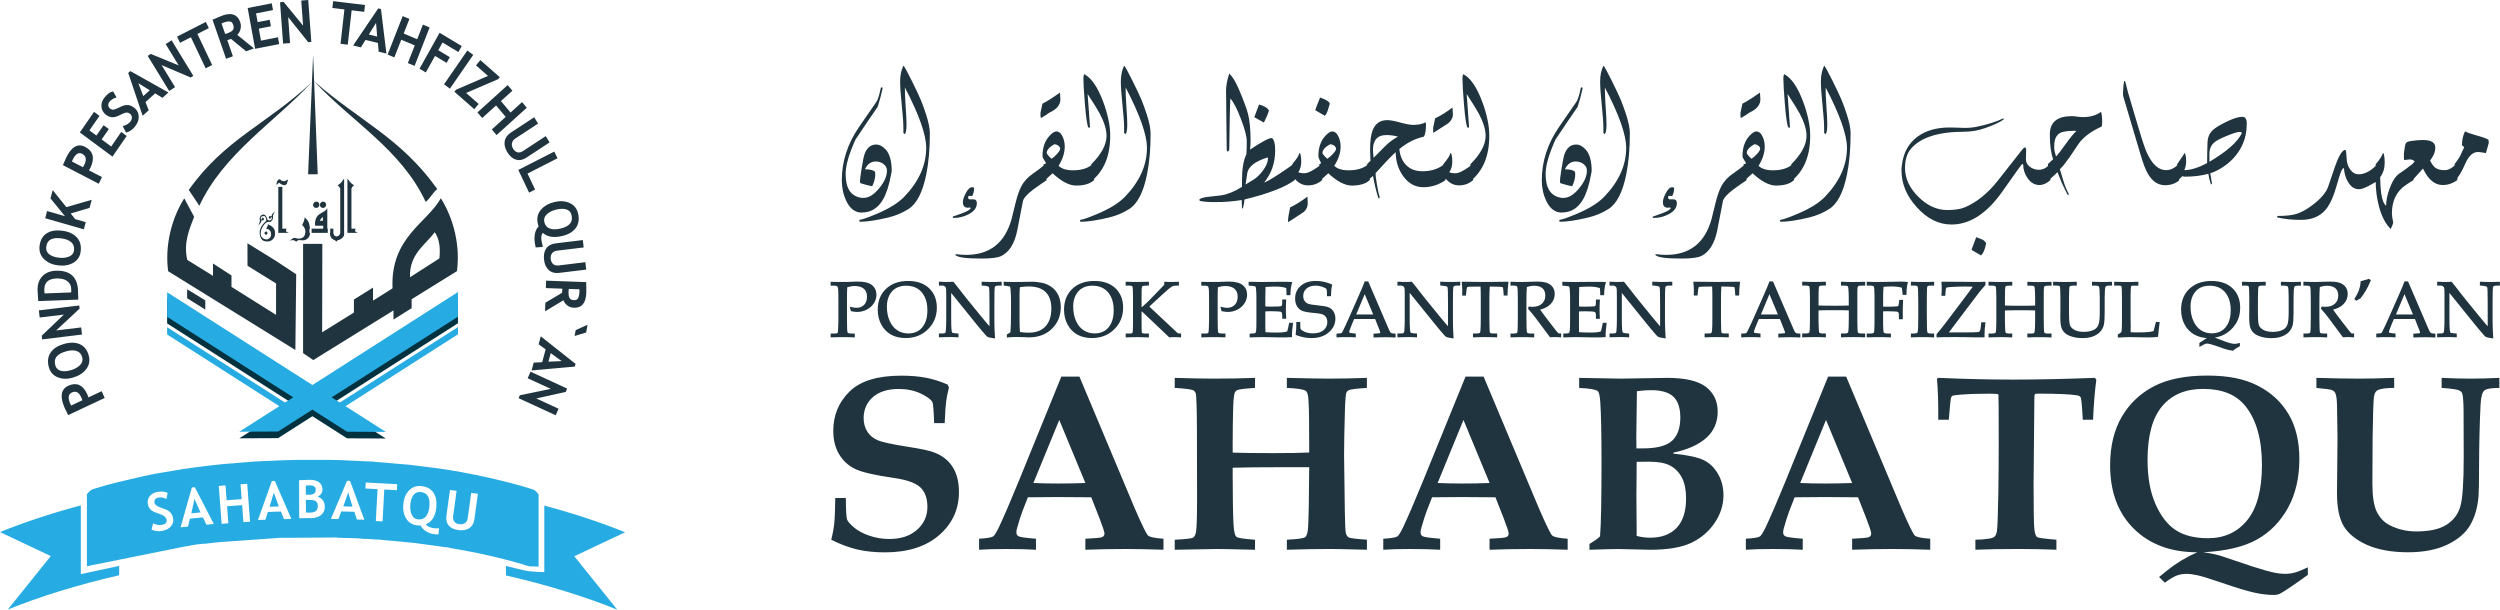 <?xml version="1.0" encoding="UTF-8"?>
<svg id="Layer_2" xmlns="http://www.w3.org/2000/svg" viewBox="0 0 928.77 226.5">
  <defs>
    <style>
      .cls-1, .cls-2 {
        fill: #1f343e;
      }

      .cls-2, .cls-3, .cls-4 {
        fill-rule: evenodd;
      }

      .cls-3 {
        fill: #023240;
      }

      .cls-4 {
        fill: #26abe2;
      }
    </style>
  </defs>
  <g id="Layer_1-2" data-name="Layer_1">
    <g>
      <path class="cls-1" d="M710.19,123.9h.89c.4,0,.72-.05.95-.14.19-.08.32-.19.38-.33.07-.18.13-.77.18-1.75.04-1,.06-2.41.06-4.24v-4.79c0-1.89-.02-3.35-.06-4.36-.04-1.01-.09-1.6-.15-1.77-.05-.12-.15-.22-.31-.29-.19-.08-.46-.12-.8-.12h-1.41v-1.44h.27c.78.04,1.56.06,2.32.07.73.01,1.5.02,2.31.02.66,0,1.27,0,1.81-.02.57-.01,1.11-.04,1.64-.06l.28-.02v1.44h-1.35c-.32,0-.58.02-.77.06-.16.03-.27.07-.32.12-.04.04-.09.14-.12.29-.05.19-.07.43-.09.74-.02.51-.04,1.21-.05,2.1-.01.84-.02,1.93-.02,3.27v4.87c0,1.84.02,3.25.06,4.24.04.98.09,1.55.16,1.71.05.12.17.21.35.28.23.08.54.12.95.12h1.2v1.44h-.28c-.58-.04-1.19-.07-1.81-.08-.6-.01-1.25-.02-1.97-.02-.83,0-1.58,0-2.26.02-.71.01-1.39.04-2.04.07h-.28s0-1.43,0-1.43h.26ZM699.59,115.69v4.6c0,.97.02,1.72.07,2.27.05.52.11.84.19.97.07.11.21.19.41.26.24.07.55.11.95.11h1.27v1.43h-.27c-.9-.04-1.7-.06-2.41-.07-.67-.01-1.3-.02-1.87-.02s-1.18,0-1.84.02c-.69.01-1.46.04-2.32.07h-.27s0-1.43,0-1.43h1.39c.38,0,.68-.04.9-.1.18-.06.3-.13.36-.23.07-.12.13-.44.17-.97.04-.56.07-1.32.07-2.3v-10.66c0-.95-.02-1.7-.07-2.24-.05-.51-.11-.83-.19-.95-.07-.1-.2-.18-.4-.24-.24-.07-.55-.1-.95-.1h-1.28v-1.44h.27c.78.04,1.52.06,2.22.07.66.01,1.33.02,1.99.02l8.11-.14c.42,0,.83,0,1.25.03.41.02.8.05,1.18.09l.32.03-.09.3c-.14.49-.26,1.09-.34,1.79-.08.71-.13,1.53-.14,2.43v.26h-1.44v-.25c-.04-.49-.08-.95-.14-1.38-.05-.37-.1-.72-.17-1.06-.58-.15-1.16-.26-1.74-.33-.63-.08-1.27-.12-1.92-.12-.57,0-1.13.02-1.67.05-.48.03-.96.06-1.44.11-.05.53-.08,1.04-.11,1.53-.03.54-.04,1.07-.04,1.57v4.25h.57s.82.02.82.02c.72,0,1.36,0,1.94-.03.61-.02,1.18-.05,1.72-.08h0c.16,0,.28-.03.38-.06.08-.03.13-.06.17-.1.03-.04.07-.13.11-.27.05-.17.09-.4.13-.68l.17-1.31h1.4v.27c-.04.87-.07,1.58-.09,2.12-.02.53-.02.93-.02,1.19v3.61s-1.44,0-1.44,0v-1.35c0-.41-.04-.73-.11-.97-.06-.2-.14-.33-.25-.39-.13-.07-.49-.14-1.08-.18-.62-.05-1.47-.07-2.55-.07h-.98s-.9.02-.9.02ZM675.6,115.31v3.69c0,.36,0,.73.02,1.1.01.39.03.82.05,1.28h0c.03.62.05,1.11.07,1.47.02.34.04.54.06.6,0,.03.03.06.07.09.05.05.13.11.22.17.09.06.22.1.38.13.17.03.38.05.63.05h1.22v1.44h-.28c-.62-.04-1.22-.06-1.8-.08-.56-.01-1.14-.02-1.73-.02s-1.26,0-2,.02c-.78.01-1.69.04-2.72.07h-.27s0-1.43,0-1.43h1.14c.47,0,.84-.04,1.1-.12.22-.06.36-.15.41-.25.07-.13.13-.57.17-1.3.04-.75.07-1.81.07-3.17v-8.52c0-1.23-.02-2.2-.07-2.89-.04-.66-.1-1.06-.17-1.19-.06-.11-.19-.19-.38-.25-.23-.07-.55-.11-.96-.11h-1.31v-1.44h.27c.78.04,1.52.06,2.24.07.68.01,1.38.02,2.09.02s1.37,0,2-.02c.65-.01,1.29-.04,1.93-.06h.28s0,1.43,0,1.43h-.87c-.43,0-.77.02-1.02.05-.23.03-.38.07-.45.12-.07.05-.12.11-.17.19-.05.09-.08.2-.1.33-.04.25-.06.69-.08,1.32-.02.6-.03,1.41-.03,2.43v2.97c.78.02,1.64.04,2.6.06,1.01.01,2.19.02,3.53.02,1.14,0,2.13,0,2.98-.02.78-.01,1.49-.03,2.11-.06v-2.5c0-.82-.01-1.55-.04-2.21-.03-.67-.07-1.28-.13-1.83-.02-.16-.05-.3-.1-.42-.05-.1-.11-.18-.18-.24-.07-.06-.2-.11-.38-.14-.2-.04-.46-.06-.78-.06h-1.28v-1.44h.27c.72.04,1.43.06,2.1.08.65.01,1.31.02,1.99.02.74,0,1.45,0,2.14-.02.72-.01,1.45-.04,2.21-.06h.27s0,1.43,0,1.43h-1.34c-.35,0-.63.02-.85.06-.19.03-.32.08-.38.13-.06.05-.12.13-.16.23-.05.12-.09.28-.11.46-.02.21-.04.65-.05,1.31,0,.62-.01,1.53-.01,2.71v7.81c0,1.45.02,2.57.06,3.36.04.77.09,1.22.16,1.36.05.1.17.18.36.24.23.08.55.11.96.11h1.36v1.44h-.28c-.66-.04-1.31-.06-1.98-.08-.63-.01-1.31-.02-2.04-.02-.83,0-1.59,0-2.28.02-.73.01-1.44.04-2.13.07h-.27s0-1.43,0-1.43h1.24c.34,0,.62-.02.84-.06.19-.03.32-.08.39-.13.07-.05.12-.14.17-.25.05-.13.09-.3.11-.5.05-.48.09-1.07.11-1.77.03-.69.04-1.5.04-2.45v-3.43c-.6-.02-1.27-.04-2-.05-.8-.01-1.74-.02-2.82-.02-1.53,0-2.82,0-3.87.02-.98.01-1.83.03-2.53.06ZM654.19,116.82h6.32l-3.15-7.53-3.16,7.53ZM661.25,118.51h-7.82l-.9,2.13c-.31.75-.55,1.35-.71,1.81-.15.43-.22.72-.22.86,0,.08,0,.14.03.19.01.03.03.06.05.08.03.02.1.05.22.08.14.03.32.07.55.09l1.59.18v1.42l-.28-.02c-.46-.03-.94-.05-1.43-.07-.48-.01-1.01-.02-1.6-.02-.7,0-1.34,0-1.9.02-.59.01-1.14.04-1.66.07l-.28.02v-1.43l.68-.02c.32,0,.58-.03.78-.06.18-.03.31-.06.38-.1.06-.04.13-.12.21-.23.09-.13.19-.31.29-.52h0c.34-.7.68-1.41,1.02-2.12.34-.74.69-1.5,1.04-2.27l3.89-8.81c.52-1.17.96-2.18,1.31-3.02.35-.84.62-1.53.81-2.05l.06-.18h1.32l7.23,16.81c.24.57.44,1.02.6,1.35.15.33.27.54.34.65.07.1.14.18.22.25.07.06.15.12.23.16.08.04.22.07.43.1.23.03.52.06.87.08h.25v1.44h-.28c-.62-.04-1.21-.06-1.79-.08-.55-.01-1.12-.02-1.71-.02-.55,0-1.16,0-1.81.02-.68.01-1.46.04-2.33.07h-.27s0-1.41,0-1.41l1.65-.1c.24-.02.43-.04.57-.06.11-.02.17-.03.18-.04.04-.03.06-.06.08-.09.01-.03.02-.06.02-.1,0-.06-.03-.19-.09-.39-.07-.21-.17-.5-.31-.84l-1.49-3.78ZM639.5,106.48c-.04.63-.08,1.28-.1,1.92-.03.72-.04,1.48-.04,2.28v8.06c0,1.5.02,2.66.06,3.47.04.79.08,1.25.14,1.37.04.08.16.15.35.21.24.07.58.1,1.02.1h1.32v1.43h-.27c-.84-.04-1.61-.06-2.31-.07-.67-.01-1.31-.02-1.92-.02s-1.26,0-1.92.02c-.7.01-1.46.04-2.28.07h-.27s0-1.43,0-1.43h1.45c.3,0,.54-.02.72-.06.16-.03.26-.07.32-.13.06-.05.11-.14.15-.26.05-.14.09-.32.11-.54.05-.56.08-1.2.1-1.9.02-.68.03-1.47.03-2.35v-8.07c0-.82,0-1.57-.02-2.26-.01-.64-.03-1.26-.06-1.86h-1.19c-1.17,0-2.06.01-2.68.04-.6.03-.95.06-1.03.1h0s-.1.11-.15.25c-.07.19-.12.46-.16.81l-.22,2.14h-1.4l.03-1.95c0-.34-.01-.75-.04-1.23-.03-.49-.07-1.05-.13-1.68l-.03-.29,6.31.07c1.43.01,2.42.02,2.95.02l8.11-.09-.03.3c-.09.8-.16,1.57-.22,2.33-.05.77-.09,1.52-.1,2.25v.26h-1.41l-.16-2.1c-.03-.31-.06-.55-.1-.73-.03-.14-.06-.23-.08-.25h0s-.06-.05-.14-.07c-.09-.03-.22-.05-.37-.06-.52-.04-1.07-.07-1.64-.09-.56-.02-1.18-.03-1.86-.03h-.85ZM602.52,108.83v9.05c0,1.13.01,2.07.03,2.81.02.78.05,1.39.09,1.82.03.32.07.57.13.77.04.16.08.25.12.29.05.04.16.09.34.13.21.05.5.09.86.12l1.15.09v1.42l-.28-.02c-.52-.03-1.01-.05-1.46-.07-.44-.01-.87-.02-1.31-.02-.32,0-.79,0-1.42.02l-2.81.07v-1.43h1.28c.29,0,.52-.02.7-.06.16-.03.26-.08.32-.13.06-.05.11-.14.16-.27.05-.15.09-.33.11-.56.05-.52.09-1.13.11-1.83.02-.68.04-1.46.04-2.36v-7.02c0-.73,0-1.39-.01-1.97,0-.65-.02-1.29-.03-1.94,0-.26-.03-.47-.07-.65-.03-.15-.07-.27-.11-.34-.05-.08-.12-.16-.2-.24-.08-.08-.17-.15-.28-.22-.1-.06-.22-.11-.36-.15-.15-.04-.33-.05-.53-.05h-1.14v-1.44h.28c.6.04,1.13.06,1.57.08.43.01.82.02,1.15.02.35,0,.71,0,1.06-.02.36-.01.74-.04,1.16-.06h.14s.09.1.09.1c.48.59.94,1.15,1.36,1.69.45.57.88,1.12,1.28,1.64.41.53.83,1.08,1.26,1.62.44.56.87,1.1,1.3,1.63l4.83,5.94c.88,1.07,1.62,1.97,2.24,2.69.4.48.76.89,1.07,1.23v-8.39c0-1.92-.02-3.38-.05-4.4-.03-1.01-.08-1.59-.14-1.74-.04-.11-.17-.2-.37-.29-.25-.1-.6-.17-1.05-.22l-1.3-.12v-1.41h.27c.76.04,1.43.06,2.01.08.56.01,1.06.02,1.51.02s.97,0,1.5-.02c.56-.01,1.18-.04,1.88-.06h.27s0,1.43,0,1.43h-1.35c-.39,0-.69.06-.9.18-.18.11-.3.27-.35.48-.04.18-.07.78-.09,1.8-.02.99-.03,2.44-.03,4.33v6.38c0,.87.02,1.81.06,2.81.04,1.01.1,2.12.17,3.32l.02.33-.33-.05c-.65-.1-1.16-.19-1.52-.26-.39-.08-.64-.14-.76-.19h0c-.12-.06-.24-.13-.35-.22-.11-.08-.22-.19-.32-.3-.52-.58-1.06-1.2-1.62-1.85-.55-.64-1.11-1.32-1.69-2.03l-9.71-12.02ZM586.6,115.68v5.23c.02.67.02,1.21.02,1.62,0,.34.01.63.02.88.62.04,1.25.08,1.9.1.72.03,1.48.04,2.28.04.53,0,1.01-.01,1.43-.03.44-.02.84-.06,1.2-.1.23-.03.46-.07.69-.13.2-.05.39-.11.6-.18.11-.38.21-.8.32-1.26.12-.51.24-1.08.36-1.71l.04-.21h1.44l-.04.3c-.13,1.05-.22,1.91-.28,2.58-.06.68-.09,1.19-.09,1.53l.04.88-.26.02c-.54.04-1.08.07-1.62.09-.55.02-1.09.03-1.59.03l-2.22-.03c-1.23-.03-2.3-.05-3.19-.06-.85-.01-1.58-.02-2.21-.02-.59,0-1.23,0-1.92.02-.73.01-1.55.04-2.47.07h-.27s0-1.43,0-1.43h.7c.4,0,.72-.02.96-.06.22-.03.36-.08.43-.13.07-.05.12-.14.18-.28.06-.17.11-.39.14-.67.04-.29.06-.76.08-1.4.02-.62.03-1.46.03-2.49v-7.76c0-.66,0-1.23-.02-1.73-.01-.51-.04-.97-.07-1.38-.03-.4-.06-.72-.09-.95-.03-.21-.06-.35-.08-.4-.03-.05-.06-.1-.09-.15-.03-.04-.07-.07-.11-.1-.04-.02-.14-.05-.31-.08-.2-.04-.46-.07-.79-.1l-1.32-.14v-1.4c1.48,0,2.92.03,4.4.08h.8s5.43-.06,5.43-.06h2.58c.44-.02.89-.01,1.33,0,.46.01.9.04,1.35.07l.34.02-.1.32c-.18.55-.32,1.18-.42,1.89-.1.72-.16,1.52-.18,2.41v.26h-1.45v-.26c0-.52-.01-.99-.04-1.4-.02-.36-.05-.69-.09-.99-.5-.17-1.06-.31-1.67-.4-.67-.1-1.41-.15-2.21-.15-.66,0-1.32.01-1.98.04-.59.02-1.2.06-1.83.11,0,.36,0,.73,0,1.09,0,.45-.01.9-.03,1.34l-.03,2.17v2.63c.39.02.74.04,1.08.05.39.01.78.02,1.16.02,1.14,0,2.02-.02,2.65-.06.6-.04.96-.09,1.08-.15.08-.05.16-.16.21-.33.07-.22.1-.52.1-.91v-1.2h1.47v.28c-.05.72-.07,1.36-.09,1.92-.02.55-.02,1.04-.02,1.5s0,.96.02,1.47c.02.52.04,1.09.08,1.7l.02.28h-1.47v-1.09c0-.8-.13-1.28-.4-1.43-.14-.08-.51-.15-1.1-.19-.62-.05-1.47-.08-2.55-.08-.41,0-.82,0-1.21.02-.33.01-.66.03-1.01.05ZM572.18,115.03c.41.58.85,1.19,1.32,1.83.57.77,1.2,1.59,1.88,2.47l2.71,3.51c.24.3.43.53.59.69.14.15.23.24.29.27.06.03.13.06.19.07.06.02.12.02.19.02h.63v1.45l-.28-.02c-.4-.03-.76-.05-1.09-.07-.32-.01-.63-.02-.94-.02-.28,0-.55,0-.81.02-.28.01-.57.04-.86.06h-.15s-5.1-6.86-5.1-6.86c-.46-.62-.95-1.23-1.44-1.84-.5-.61-1.01-1.2-1.54-1.79l-.1-.11.24-.83.21.02c.28.03.52.04.71.06.19.01.35.02.49.02.76,0,1.43-.1,2.02-.29.58-.19,1.08-.48,1.5-.86.42-.38.73-.82.94-1.33.21-.51.31-1.09.31-1.73,0-.58-.09-1.08-.26-1.53-.17-.44-.43-.81-.78-1.13-.35-.31-.78-.55-1.28-.71-.52-.16-1.12-.24-1.81-.24-.48,0-.96.04-1.44.13-.43.08-.86.19-1.29.34-.05.7-.09,1.42-.11,2.16-.03.77-.04,1.6-.04,2.46v6.83c0,1.67.02,2.96.06,3.86.04.89.09,1.41.16,1.57.05.11.17.2.35.27.23.08.55.12.96.12h1.36v1.44h-.27c-.79-.04-1.5-.06-2.14-.08-.61-.01-1.19-.02-1.74-.02-.44,0-1.01,0-1.7.02-.73.01-1.63.04-2.69.07h-.27s0-1.43,0-1.43h1.32c.37,0,.66-.04.87-.12.17-.06.28-.15.32-.25.06-.15.11-.67.15-1.57.04-.91.06-2.21.06-3.9v-6.79c0-1.47-.02-2.6-.06-3.4-.04-.78-.1-1.24-.17-1.38-.05-.11-.19-.19-.4-.26-.26-.08-.61-.12-1.07-.12h-1.03v-1.44h.27c.87.04,1.64.06,2.3.07.64.01,1.2.02,1.7.02.34,0,.72,0,1.13-.02.44-.01.96-.03,1.54-.05l1.76-.05c.52-.01.92-.02,1.18-.02.82,0,1.55.04,2.18.13.64.09,1.19.23,1.63.4.44.18.84.4,1.18.67.34.27.63.58.87.92.23.35.41.73.53,1.15.12.42.17.86.17,1.34,0,.7-.13,1.36-.38,1.98-.25.62-.63,1.19-1.13,1.73-.5.53-1.11.98-1.83,1.34-.61.31-1.31.56-2.08.74ZM553.46,106.48c-.04.63-.08,1.28-.1,1.92-.03.72-.04,1.48-.04,2.28v8.06c0,1.5.02,2.66.06,3.47.04.79.08,1.25.14,1.37.04.08.16.15.35.21.24.07.59.1,1.02.1h1.32v1.43h-.27c-.84-.04-1.61-.06-2.31-.07-.67-.01-1.31-.02-1.92-.02s-1.26,0-1.92.02c-.7.01-1.46.04-2.28.07h-.27s0-1.43,0-1.43h1.45c.3,0,.54-.02.72-.06.16-.03.26-.07.32-.12.06-.05.11-.14.15-.26.05-.14.09-.32.11-.54.05-.56.08-1.19.1-1.9.02-.68.03-1.47.03-2.35v-8.07c0-.82,0-1.57-.02-2.26-.01-.64-.03-1.26-.06-1.86h-1.19c-1.17,0-2.06.01-2.68.04-.6.03-.95.06-1.03.1h0s-.1.11-.15.25c-.07.19-.12.46-.16.81l-.22,2.14h-1.4l.03-1.95c0-.34-.02-.75-.04-1.23-.03-.49-.07-1.05-.13-1.68l-.03-.29,6.31.07c1.43.01,2.42.02,2.95.02l8.11-.09-.03.3c-.09.79-.16,1.57-.22,2.33-.05.77-.09,1.52-.1,2.25v.26h-1.41l-.16-2.1c-.03-.31-.06-.55-.1-.73-.03-.14-.06-.23-.08-.25h0s-.06-.05-.14-.07c-.09-.03-.22-.05-.37-.06-.52-.04-1.07-.07-1.64-.09-.56-.02-1.18-.03-1.86-.03h-.85ZM523.71,108.83v9.05c0,1.13.01,2.07.03,2.82.02.78.05,1.38.09,1.82.03.32.07.57.13.77.04.16.08.26.12.29.05.04.16.08.34.13.21.05.5.09.86.12l1.15.09v1.42l-.28-.02c-.52-.03-1.01-.05-1.46-.07-.44-.01-.87-.02-1.31-.02-.32,0-.79,0-1.42.02l-2.81.07v-1.43h1.28c.29,0,.52-.02.7-.06.15-.03.26-.08.32-.13.06-.05.11-.14.16-.27.05-.15.09-.33.11-.56.05-.52.09-1.13.11-1.83.02-.68.04-1.47.04-2.37v-7.02c0-.73,0-1.39,0-1.97,0-.65-.02-1.29-.03-1.94,0-.26-.03-.47-.06-.65-.03-.15-.07-.27-.11-.34-.05-.08-.12-.16-.2-.24-.08-.08-.17-.15-.28-.22-.1-.06-.22-.11-.36-.15-.15-.03-.33-.05-.53-.05h-1.14v-1.44h.28c.6.04,1.13.06,1.57.08.43.01.82.02,1.15.02.35,0,.71,0,1.06-.02.36-.01.75-.04,1.16-.06h.14s.09.1.09.1c.47.57.92,1.13,1.36,1.69.44.55.87,1.1,1.28,1.64.41.53.83,1.08,1.26,1.62.44.56.87,1.1,1.3,1.63l4.83,5.94c.88,1.08,1.63,1.97,2.24,2.69.4.48.76.89,1.07,1.23v-8.39c0-1.92-.02-3.39-.05-4.4-.03-1.01-.08-1.59-.14-1.73-.04-.11-.16-.2-.36-.29-.25-.1-.6-.17-1.05-.22l-1.3-.12v-1.41h.27c.76.04,1.43.06,2.01.08.56.01,1.06.02,1.51.02s.97,0,1.5-.02c.56-.01,1.18-.04,1.88-.06h.27s0,1.43,0,1.43h-1.35c-.39,0-.69.06-.9.18-.18.11-.3.27-.35.48-.04.18-.07.78-.09,1.8-.02.99-.03,2.44-.03,4.34v6.38c0,.87.02,1.81.06,2.81.04,1.01.09,2.12.17,3.32l.02.33-.33-.05c-.65-.1-1.16-.19-1.52-.26-.39-.08-.65-.14-.76-.19h0c-.12-.06-.24-.13-.35-.22-.11-.08-.22-.19-.32-.3-.52-.58-1.06-1.2-1.61-1.85-.55-.64-1.11-1.32-1.69-2.03l-9.71-12.02ZM503.83,116.82h6.32l-3.15-7.53-3.16,7.53ZM510.9,118.51h-7.82l-.9,2.13c-.31.75-.55,1.35-.71,1.81-.15.43-.22.72-.22.86,0,.08,0,.14.03.19.01.03.03.06.05.08.03.02.1.05.21.08.14.03.32.07.55.09l1.59.18v1.42l-.28-.02c-.46-.03-.94-.05-1.43-.07-.48-.01-1.01-.02-1.6-.02-.7,0-1.34,0-1.9.02-.59.01-1.14.04-1.66.07l-.28.02v-1.43l.68-.02c.32,0,.58-.03.78-.06.18-.03.31-.06.38-.1.06-.04.14-.12.21-.23.09-.13.19-.31.29-.52h0c.34-.7.68-1.41,1.01-2.12.34-.74.69-1.5,1.04-2.27l3.89-8.81c.51-1.14.94-2.15,1.31-3.02.35-.84.62-1.53.81-2.05l.06-.18h1.31l7.23,16.81c.24.57.44,1.02.6,1.35.15.33.27.54.34.65.07.1.14.18.22.25.07.07.15.12.23.16.08.04.22.07.43.1.23.03.52.06.87.08h.25v1.44h-.28c-.62-.04-1.21-.06-1.79-.08-.55-.01-1.12-.02-1.71-.02-.55,0-1.16,0-1.81.02-.68.01-1.46.04-2.33.07h-.27s0-1.41,0-1.41l1.65-.1c.24-.02.43-.04.57-.06.11-.02.17-.03.18-.04.04-.03.07-.06.08-.09.01-.03.02-.06.02-.1,0-.06-.03-.19-.09-.39-.07-.21-.17-.5-.31-.84l-1.49-3.78ZM494.9,105.95c-.13.47-.23,1.03-.3,1.67-.07.65-.11,1.37-.12,2.16v.26h-1.51v-1.4c0-.35-.02-.64-.07-.87-.04-.21-.1-.36-.17-.46-.08-.1-.23-.21-.45-.33-.25-.14-.58-.28-.98-.42-.4-.14-.82-.25-1.24-.32-.42-.07-.86-.11-1.31-.11-.73,0-1.37.09-1.94.27-.55.18-1.03.45-1.44.81-.4.36-.7.76-.91,1.22s-.3.96-.3,1.53c0,.35.04.68.12.98.08.3.2.57.36.82.16.25.35.46.57.64.22.18.46.32.74.43.28.11.73.22,1.35.33.63.1,1.42.2,2.38.29.98.1,1.8.21,2.46.33.68.13,1.19.28,1.56.44.36.17.7.38.99.65.29.27.55.58.77.95.22.37.38.76.49,1.19.11.43.16.89.16,1.39,0,.99-.21,1.91-.62,2.76-.41.85-1.03,1.63-1.85,2.33-.82.71-1.77,1.24-2.86,1.59-1.08.35-2.3.52-3.64.52-.92,0-1.85-.09-2.79-.28-.47-.09-.94-.21-1.41-.35-.47-.14-.93-.3-1.41-.48l-.2-.08.03-.21c.08-.56.14-1.2.18-1.91.04-.73.06-1.53.05-2.41v-.27s1.48,0,1.48,0v.98c0,.45.01.81.03,1.08.02.25.05.43.08.51.04.08.1.17.19.26.1.11.23.21.39.33.25.17.52.33.81.46.3.13.61.25.96.34.35.09.71.16,1.08.21.37.05.77.07,1.17.07,1.72,0,3.04-.4,3.96-1.2.46-.39.8-.84,1.03-1.34.23-.5.34-1.05.34-1.66,0-.36-.04-.69-.11-.98-.08-.29-.19-.56-.34-.79-.15-.24-.33-.45-.54-.62-.21-.18-.45-.33-.73-.44-.28-.12-.68-.22-1.21-.32-.54-.1-1.21-.18-2-.24-1.07-.08-1.97-.19-2.7-.32-.75-.13-1.32-.29-1.72-.46-.41-.18-.77-.41-1.09-.7-.32-.28-.59-.62-.83-1.01-.23-.39-.4-.82-.52-1.3-.11-.48-.17-1-.17-1.56,0-.96.17-1.83.52-2.61.35-.79.87-1.49,1.56-2.1.69-.61,1.52-1.06,2.47-1.37.95-.3,2.02-.45,3.22-.45.48,0,.96.03,1.45.08.48.05.96.13,1.45.23.48.1.97.23,1.45.39.48.16.96.34,1.45.55l.21.09-.06.22ZM470.08,115.68v5.23c.01.67.02,1.21.02,1.62,0,.34.01.63.02.88.63.04,1.26.08,1.91.1.71.02,1.47.04,2.27.04.53,0,1.01-.01,1.43-.03.44-.02.84-.06,1.2-.1.23-.03.46-.07.69-.13.19-.05.39-.11.6-.18.11-.38.21-.8.32-1.26.12-.51.24-1.08.36-1.71l.04-.21h1.44l-.04.3c-.13,1.05-.22,1.91-.28,2.58-.06.68-.09,1.19-.09,1.53l.04.88-.26.02c-.54.04-1.08.07-1.62.09-.55.02-1.09.03-1.59.03l-2.22-.03c-1.23-.03-2.29-.05-3.19-.06-.85-.01-1.58-.02-2.21-.02-.59,0-1.23,0-1.92.02-.73.01-1.55.04-2.47.07h-.27s0-1.43,0-1.43h.7c.4,0,.72-.02.96-.06.22-.03.36-.08.43-.13.06-.05.12-.14.18-.28.06-.17.11-.39.14-.67.04-.29.06-.76.08-1.4.02-.62.02-1.46.02-2.49v-7.76c0-.66,0-1.23-.02-1.73-.01-.51-.04-.96-.07-1.38-.03-.4-.06-.72-.09-.95-.03-.21-.06-.35-.08-.4-.03-.05-.06-.1-.09-.15-.03-.04-.07-.08-.12-.11-.04-.02-.15-.05-.31-.08-.2-.04-.46-.07-.79-.1l-1.32-.14v-1.4c1.48,0,2.92.03,4.4.08h.8s5.43-.06,5.43-.06h2.58c.44-.02.89-.01,1.33,0,.46.01.9.04,1.35.07l.34.02-.1.32c-.18.55-.32,1.18-.42,1.89-.1.72-.16,1.53-.18,2.41v.26h-1.45v-.26c0-.52-.01-.99-.04-1.41-.02-.36-.05-.69-.09-.99-.5-.17-1.06-.31-1.67-.4-.67-.1-1.41-.15-2.21-.15-.66,0-1.32.01-1.98.04-.59.02-1.2.06-1.83.11,0,.36,0,.73,0,1.09,0,.45-.01.9-.03,1.34l-.03,2.17v2.63c.38.02.74.04,1.08.05.39.01.78.02,1.16.02,1.14,0,2.02-.02,2.65-.06.6-.04.96-.09,1.08-.15.08-.05.15-.16.21-.33.07-.22.1-.52.1-.91v-1.2h1.47v.28c-.05.72-.07,1.36-.09,1.92-.02.55-.02,1.05-.02,1.5s0,.96.02,1.47c.02.52.04,1.09.08,1.7l.02.28h-1.47v-1.09c0-.43-.04-.76-.12-1.01-.07-.21-.16-.35-.28-.42-.14-.08-.51-.15-1.1-.19-.62-.05-1.47-.08-2.55-.08-.41,0-.82,0-1.21.02-.33.01-.67.03-1.01.05ZM452.46,106.71c-.03.62-.05,1.26-.07,1.91-.02.69-.02,1.43-.02,2.23v8.06c0,1.42.02,2.51.06,3.29.04.76.1,1.21.17,1.34.05.1.18.18.38.25.25.08.6.11,1.05.11h1.24v1.43h-.27c-.84-.04-1.58-.06-2.23-.07-.62-.01-1.19-.02-1.7-.02-.46,0-1.05,0-1.76.02-.75.01-1.66.04-2.74.07h-.27s0-1.43,0-1.43h1.53c.53,0,.85-.05.97-.15.05-.04.1-.12.13-.22.05-.13.08-.29.1-.5.02-.22.05-.67.07-1.34.03-.69.05-1.6.08-2.73v-7.54s-.04-2.92-.04-2.92c0-.59-.05-1.07-.11-1.43-.06-.32-.13-.53-.21-.63-.08-.1-.24-.17-.48-.23-.27-.06-.63-.09-1.08-.09h-.97v-1.43h.27c.59.03,1.26.04,2,.05.68,0,1.51.01,2.47.01.56,0,1.12,0,1.68-.02.58-.01,1.2-.04,1.86-.07l1.13-.04c.35-.01.63-.01.83-.01,1.16,0,2.17.11,3.02.32.87.22,1.57.55,2.12.99.55.44.96.97,1.23,1.57s.41,1.27.41,2.02c0,.54-.08,1.07-.23,1.59-.15.52-.39,1.03-.7,1.52-.31.5-.69.94-1.12,1.34-.44.4-.94.75-1.5,1.04-.56.3-1.14.52-1.75.67-.6.15-1.22.22-1.86.22-.29,0-.63-.02-.99-.07-.35-.04-.75-.11-1.18-.2l-.16-.03-.44-1.66.44.11c.41.1.78.18,1.11.23.33.05.63.08.9.08.62,0,1.17-.09,1.65-.28.48-.18.9-.46,1.25-.82.35-.37.62-.8.8-1.3.18-.51.27-1.09.27-1.75s-.1-1.18-.29-1.66c-.19-.48-.47-.89-.85-1.23-.38-.34-.85-.6-1.42-.78-.58-.18-1.26-.27-2.04-.27-.44,0-.91.04-1.39.13-.44.08-.89.18-1.35.33ZM426.98,113.89l9.4,8.81.88.84c.08.08.15.14.23.19.07.04.13.08.2.09h0c.07.03.18.04.31.06.14.01.31.02.52.02h.26v1.45l-.28-.02c-.39-.03-.75-.05-1.08-.07-.32-.01-.63-.02-.93-.02s-.63,0-.95.02c-.32.01-.66.04-1.03.07h-.12s-9.83-9.32-9.83-9.32c-.16-.15-.28-.26-.37-.33-.05-.04-.03-.06-.04-.06-.03.05-.04.15-.04.29v4.31c0,1.06.01,1.87.03,2.42.02.54.04.85.07.93.04.1.15.17.33.23.23.08.55.11.96.11h1.33v1.44h-.27c-.77-.04-1.5-.06-2.17-.08-.64-.01-1.28-.02-1.91-.02s-1.3,0-1.93.02c-.66.01-1.35.04-2.07.07h-.27s0-1.43,0-1.43h1.41c.35,0,.63-.03.82-.09.16-.05.26-.11.29-.19.06-.11.1-.44.14-1.01.04-.59.06-1.41.06-2.46v-9.45c0-1.3-.02-2.3-.06-3.02-.04-.7-.08-1.11-.15-1.25-.04-.1-.14-.17-.3-.23-.19-.07-.47-.11-.81-.11h-1.41v-1.44h.27c.86.04,1.61.06,2.22.07.59.01,1.1.02,1.52.02.31,0,.82,0,1.51-.02l3.11-.07v1.42l-1.37.05c-.3.01-.55.04-.74.08-.16.03-.26.07-.32.12-.05.04-.09.12-.13.22-.05.12-.08.28-.1.48-.02.21-.04.62-.05,1.24,0,.57-.01,1.4-.01,2.48v3.42c.29-.24.57-.48.84-.71.33-.29.63-.56.91-.82.29-.28.69-.66,1.18-1.16.44-.44.95-.97,1.55-1.59l3.94-4.08v-1.16l.28.02c.52.03.99.05,1.41.06.41.01.79.02,1.15.02s.74,0,1.11-.02c.38-.01.78-.04,1.22-.06l.28-.02v1.45h-1.03c-.32,0-.62.03-.88.09-.26.06-.5.15-.72.26-.22.12-.6.41-1.14.86-.54.45-1.23,1.06-2.07,1.83l-5.16,4.74ZM398.7,113.83c0,1.05.09,2.03.27,2.94.18.91.45,1.75.8,2.52.35.77.77,1.44,1.24,2.01.47.57,1,1.04,1.59,1.42.59.38,1.22.66,1.9.86.67.19,1.39.29,2.16.29.71,0,1.37-.08,1.99-.24.61-.16,1.18-.4,1.71-.72.52-.32.99-.72,1.4-1.2.41-.48.77-1.05,1.08-1.69.3-.64.53-1.36.68-2.15.15-.79.23-1.65.23-2.59,0-.98-.08-1.89-.25-2.73-.17-.83-.42-1.59-.76-2.28-.34-.69-.73-1.29-1.19-1.81-.46-.51-.98-.94-1.56-1.29-.58-.35-1.21-.61-1.9-.78-.69-.17-1.44-.26-2.24-.26-.74,0-1.42.08-2.05.23-.62.15-1.2.38-1.72.68-.52.3-.99.68-1.4,1.12-.41.44-.77.96-1.07,1.55-.3.58-.52,1.22-.68,1.91-.15.69-.23,1.42-.23,2.21ZM395.3,114.99c0-1.58.26-3.02.77-4.3.51-1.28,1.28-2.41,2.31-3.39,1.03-.97,2.22-1.71,3.59-2.19,1.36-.48,2.89-.73,4.58-.73,3.33,0,5.94.9,7.85,2.71.95.91,1.67,1.96,2.14,3.17.47,1.2.71,2.54.71,4.03,0,1.6-.28,3.08-.83,4.42-.55,1.35-1.38,2.56-2.48,3.64-1.1,1.08-2.34,1.89-3.73,2.43-1.38.54-2.91.81-4.58.81-1.04,0-2.01-.11-2.91-.32-.9-.21-1.74-.53-2.5-.96-.76-.43-1.45-.95-2.05-1.58-.6-.62-1.12-1.34-1.56-2.16-.44-.82-.77-1.69-.99-2.63-.22-.93-.33-1.93-.33-2.97ZM378.94,123.35c.55.08,1.08.14,1.57.18.55.05,1.07.07,1.55.07,1.29,0,2.44-.17,3.43-.5.99-.33,1.84-.82,2.54-1.47.85-.79,1.49-1.77,1.91-2.94.43-1.17.64-2.53.64-4.08,0-1.35-.18-2.53-.53-3.55-.35-1.01-.88-1.86-1.59-2.55-.7-.69-1.57-1.21-2.61-1.56-1.04-.35-2.26-.53-3.65-.53-.49,0-1.03.02-1.61.07-.52.04-1.08.11-1.68.19-.04.4-.08.81-.1,1.24-.03.5-.04,1.04-.04,1.61v9.25c0,.87.01,1.69.04,2.46.03.72.06,1.42.11,2.1ZM375.38,123.49c.07-.72.12-1.67.16-2.87.04-1.25.06-2.79.06-4.63v-4.1c0-.85-.01-1.62-.04-2.32-.03-.72-.07-1.39-.13-1.99-.03-.34-.07-.61-.11-.81-.03-.15-.06-.23-.08-.27-.03-.02-.11-.05-.25-.09-.18-.05-.44-.1-.76-.14l-1.36-.2v-1.4h.27c.78.04,1.42.06,1.94.07.5.01.89.02,1.19.02l3.8-.03,3.1-.06c.63-.01,1.27.01,1.92.08.64.06,1.3.16,1.96.29.67.14,1.32.34,1.93.61.61.27,1.19.61,1.74,1.02.55.41,1.03.88,1.45,1.39.42.52.77,1.09,1.06,1.71.29.62.5,1.28.64,2,.14.71.22,1.47.22,2.27,0,1.63-.27,3.12-.82,4.47-.55,1.35-1.38,2.56-2.47,3.63-1.1,1.07-2.37,1.87-3.8,2.4-1.43.53-3.03.8-4.79.8-.49-.09-3.25-.1-3.83-.12-.52-.02-.9-.02-1.14-.02-.39,0-.82.01-1.29.04-.48.03-1.02.07-1.6.13l-.29.03v-1.14l1.32-.79ZM353.37,108.83v9.05c0,1.13.01,2.07.03,2.81.02.78.05,1.39.09,1.82.03.32.07.57.13.77.04.16.08.25.12.29.05.04.16.09.34.13.21.05.5.09.86.12l1.15.09v1.42l-.28-.02c-.52-.03-1.01-.05-1.46-.07-.44-.01-.87-.02-1.31-.02-.32,0-.79,0-1.42.02l-2.81.07v-1.43h1.28c.29,0,.52-.02.7-.06.16-.03.26-.08.32-.13.06-.05.11-.14.16-.27.05-.15.09-.33.11-.56.05-.52.09-1.13.11-1.83.02-.68.04-1.47.04-2.36v-7.02c0-.73,0-1.39,0-1.97,0-.65-.02-1.29-.03-1.94,0-.26-.03-.48-.06-.65-.03-.15-.07-.27-.11-.34-.05-.08-.12-.16-.2-.24-.08-.08-.17-.15-.28-.22-.1-.06-.22-.11-.36-.15-.15-.03-.33-.05-.53-.05h-1.14v-1.44h.28c.6.04,1.13.06,1.57.08.43.01.82.02,1.15.02.35,0,.71,0,1.06-.02.36-.01.75-.04,1.16-.06h.14s.09.1.09.1c.47.57.92,1.13,1.36,1.69.44.55.87,1.1,1.28,1.64.41.53.83,1.08,1.26,1.62.44.56.87,1.1,1.3,1.63l4.83,5.94c.88,1.07,1.63,1.97,2.24,2.7.4.47.76.88,1.06,1.23v-8.39c0-3.77-.06-5.81-.18-6.13-.04-.11-.17-.2-.37-.29-.25-.1-.6-.17-1.05-.22l-1.3-.12v-1.41h.27c.76.04,1.43.06,2.01.08.56.01,1.06.02,1.51.02s.97,0,1.5-.02c.56-.01,1.18-.04,1.88-.06h.27s0,1.43,0,1.43h-1.35c-.39,0-.69.06-.9.18-.18.11-.3.27-.35.48-.04.18-.07.78-.09,1.8-.02.99-.03,2.44-.03,4.33v6.38c0,.87.02,1.81.06,2.81.04,1.01.09,2.12.17,3.32l.02.33-.33-.05c-.65-.1-1.16-.19-1.52-.26-.39-.08-.64-.14-.76-.19h0c-.12-.06-.24-.13-.36-.22-.11-.08-.22-.19-.32-.3-.52-.58-1.06-1.2-1.61-1.85-.55-.64-1.11-1.32-1.69-2.03l-9.71-12.02ZM329.48,113.83c0,1.05.09,2.03.27,2.94.18.91.45,1.75.8,2.52.35.77.77,1.44,1.24,2.01.47.57,1.01,1.05,1.6,1.43.59.38,1.22.66,1.9.86.67.19,1.39.29,2.16.29.71,0,1.37-.08,1.99-.24.61-.16,1.18-.4,1.71-.72.52-.32.99-.72,1.4-1.2.41-.48.77-1.05,1.08-1.69.3-.64.53-1.36.68-2.15.15-.79.23-1.65.23-2.59,0-.99-.08-1.89-.25-2.73-.17-.83-.42-1.59-.76-2.28-.33-.69-.73-1.29-1.19-1.81-.46-.51-.98-.94-1.56-1.29-.58-.35-1.21-.61-1.9-.78-.69-.17-1.44-.26-2.24-.26-.74,0-1.42.08-2.04.23-.62.15-1.2.38-1.73.68-.52.3-.99.68-1.4,1.12-.41.44-.77.96-1.07,1.55-.3.58-.52,1.22-.68,1.91-.15.68-.23,1.42-.23,2.21ZM326.09,114.99c0-1.58.26-3.02.77-4.3.51-1.28,1.28-2.41,2.31-3.39,1.03-.97,2.22-1.71,3.59-2.19,1.36-.48,2.89-.73,4.58-.73,3.33,0,5.94.9,7.85,2.71.95.91,1.67,1.96,2.14,3.17.47,1.2.71,2.54.71,4.03,0,1.6-.28,3.08-.83,4.42-.55,1.35-1.38,2.56-2.48,3.64-1.1,1.08-2.34,1.89-3.73,2.43-1.39.54-2.91.81-4.58.81-1.04,0-2.01-.11-2.91-.32-.9-.21-1.74-.53-2.5-.96-.76-.43-1.45-.95-2.05-1.58-.6-.62-1.12-1.34-1.56-2.16-.44-.82-.77-1.69-.99-2.63-.22-.93-.33-1.93-.33-2.97ZM909.98,108.83v9.05c0,1.13.01,2.07.03,2.81.02.78.05,1.39.09,1.82.03.32.07.57.13.77.04.16.08.25.12.29.05.04.16.09.34.13.21.05.5.09.86.12l1.15.09v1.42l-.28-.02c-.52-.03-1.01-.05-1.46-.07-.44-.01-.87-.02-1.31-.02-.32,0-.79,0-1.42.02l-2.81.07v-1.43h1.28c.29,0,.52-.02.7-.06.15-.03.26-.08.32-.13.06-.05.11-.14.16-.27.05-.15.09-.33.11-.56.05-.52.09-1.13.11-1.83.02-.68.04-1.47.04-2.36v-7.02c0-.73,0-1.39,0-1.97,0-.65-.02-1.29-.03-1.94,0-.26-.03-.48-.06-.65-.03-.15-.07-.27-.11-.34-.05-.08-.12-.16-.2-.24-.08-.08-.17-.15-.28-.22-.1-.06-.22-.11-.36-.15-.15-.03-.33-.05-.53-.05h-1.14v-1.44h.28c.6.04,1.13.06,1.57.08.43.01.82.02,1.15.02.35,0,.71,0,1.06-.02.36-.01.75-.04,1.16-.06h.13s.09.1.09.1c.48.59.94,1.15,1.36,1.69.45.57.88,1.12,1.28,1.64.41.53.83,1.08,1.26,1.62.44.56.87,1.1,1.3,1.63l4.83,5.94c.88,1.07,1.63,1.97,2.24,2.7.4.47.76.88,1.06,1.23v-8.39c0-3.77-.06-5.81-.18-6.13-.04-.11-.17-.2-.37-.29-.25-.1-.6-.17-1.05-.22l-1.3-.12v-1.41h.27c.76.04,1.43.06,2.01.08.56.01,1.06.02,1.51.02s.97,0,1.5-.02c.56-.01,1.18-.04,1.88-.06h.27s0,1.43,0,1.43h-1.35c-.39,0-.69.06-.9.18-.18.11-.3.27-.35.48-.04.18-.07.78-.09,1.8-.02.99-.03,2.44-.03,4.33v6.38c0,.87.02,1.81.06,2.81.04,1.01.09,2.12.17,3.32l.02.33-.32-.05c-.65-.1-1.16-.19-1.52-.26-.39-.08-.64-.14-.76-.19h0c-.12-.06-.24-.13-.36-.22-.11-.08-.22-.19-.32-.3-.52-.58-1.06-1.2-1.61-1.85-.55-.64-1.11-1.32-1.69-2.03l-9.71-12.02ZM890.11,116.82h6.32l-3.15-7.53-3.16,7.53ZM897.17,118.51h-7.82l-.9,2.13c-.31.75-.55,1.35-.7,1.81-.15.43-.22.72-.22.86,0,.08,0,.14.03.19.01.03.03.06.05.08.03.02.1.05.21.08.14.03.32.07.55.09l1.59.18v1.42l-.28-.02c-.46-.03-.94-.05-1.43-.07-.48-.01-1.01-.02-1.6-.02-.7,0-1.34,0-1.9.02-.59.01-1.14.04-1.66.07l-.28.02v-1.43l.68-.02c.32,0,.58-.03.78-.06.18-.03.31-.06.38-.1.06-.04.13-.12.21-.23.09-.13.19-.31.29-.52h0c.34-.7.68-1.41,1.02-2.12.34-.74.69-1.5,1.04-2.27l3.89-8.81c.52-1.17.96-2.18,1.31-3.02.35-.84.62-1.53.81-2.05l.06-.18h1.32l7.23,16.81c.24.57.44,1.02.6,1.35.15.32.26.54.34.65.07.1.14.18.22.25.07.07.15.12.23.16.08.04.22.07.43.1.23.03.52.06.87.08h.25v1.44h-.28c-.62-.04-1.21-.06-1.79-.08-.55-.01-1.12-.02-1.71-.02-.55,0-1.16,0-1.81.02-.68.01-1.46.04-2.33.07h-.27s0-1.41,0-1.41l1.65-.1c.24-.02.43-.04.57-.06.11-.02.17-.03.18-.04.04-.03.07-.06.08-.09.01-.03.02-.06.02-.09,0-.06-.03-.19-.09-.39-.07-.21-.17-.5-.31-.84l-1.49-3.78ZM876.92,110.86l-1.54.87-.73-.62.12-.19c.39-.63.73-1.22,1-1.77.27-.54.49-1.04.64-1.5.16-.46.28-.94.38-1.43.1-.5.16-1.02.19-1.56v-.19s.2-.05.2-.05c.42-.11.88-.23,1.36-.37.47-.14.96-.28,1.44-.43l.13-.04.69.55-.08.19c-.31.71-.61,1.36-.89,1.93-.29.59-.58,1.13-.85,1.61-.27.47-.57.95-.91,1.44-.33.49-.69.99-1.08,1.49l-.08.07ZM866.76,115.03c.41.58.85,1.19,1.32,1.83.57.77,1.2,1.59,1.88,2.47l2.72,3.51c.23.29.43.52.59.69.14.15.23.24.29.27.06.03.13.06.19.07.06.02.12.02.19.02h.63v1.45l-.28-.02c-.4-.03-.76-.05-1.09-.07-.32-.01-.63-.02-.94-.02-.28,0-.55,0-.82.02-.28.01-.57.04-.86.06h-.15s-5.1-6.86-5.1-6.86c-.46-.62-.95-1.23-1.44-1.84-.5-.61-1.01-1.2-1.54-1.79l-.1-.11.24-.83.22.02c.28.03.52.04.71.06.19.01.35.02.49.02.76,0,1.43-.1,2.02-.29.58-.19,1.08-.48,1.5-.86.42-.38.73-.82.94-1.33.21-.51.31-1.09.31-1.73,0-.58-.09-1.08-.26-1.53-.17-.44-.43-.81-.78-1.13-.35-.31-.78-.55-1.28-.71-.52-.16-1.12-.24-1.81-.24-.48,0-.96.04-1.44.13-.43.08-.86.19-1.29.34-.05.7-.09,1.42-.11,2.16-.03.77-.04,1.6-.04,2.46v6.83c0,1.67.02,2.96.06,3.86.04.89.09,1.41.16,1.57.05.11.17.2.35.27.23.08.55.12.96.12h1.36v1.44h-.27c-.79-.04-1.5-.06-2.14-.08-.61-.01-1.19-.02-1.74-.02-.44,0-1.01,0-1.7.02-.73.01-1.63.04-2.69.07h-.27s0-1.43,0-1.43h1.32c.37,0,.67-.04.87-.12.17-.06.28-.15.32-.25.06-.15.11-.67.15-1.57.04-.91.06-2.21.06-3.9v-6.79c0-1.47-.02-2.6-.06-3.4-.04-.78-.1-1.24-.17-1.38-.05-.11-.19-.19-.4-.26-.26-.08-.61-.12-1.07-.12h-1.03v-1.44h.27c.87.04,1.64.06,2.3.07.64.01,1.2.02,1.7.02.34,0,.72,0,1.14-.02.44-.01.95-.03,1.54-.05l1.76-.05c.52-.01.92-.02,1.18-.02.82,0,1.55.04,2.18.13.64.09,1.18.22,1.63.4.44.18.84.4,1.18.67.34.27.63.57.87.92.24.35.41.73.53,1.15.12.41.17.86.17,1.34,0,.7-.13,1.36-.38,1.98-.25.62-.63,1.19-1.13,1.73-.5.53-1.11.98-1.83,1.34-.61.31-1.31.56-2.08.74ZM832.93,105.84v-1.17h.27c.96.04,1.79.06,2.49.07.67.01,1.24.02,1.72.02s1.07,0,1.71-.02c.67-.01,1.45-.04,2.35-.06h.27s0,1.43,0,1.43h-1.3c-.42,0-.74.04-.98.11-.2.06-.32.15-.38.25-.07.14-.13.58-.17,1.31-.04.75-.07,1.81-.07,3.18v5.54c0,2,.11,3.39.32,4.16.1.36.28.69.54.99.27.31.62.6,1.06.85.44.26.95.46,1.54.59.59.13,1.27.2,2.03.2s1.49-.07,2.14-.21c.65-.14,1.23-.35,1.76-.63.35-.19.65-.43.9-.72.26-.29.47-.64.63-1.04.16-.4.29-1,.37-1.78.09-.8.13-1.79.13-2.97v-5.33c0-1.23-.03-2.19-.08-2.89-.05-.66-.12-1.06-.21-1.2-.08-.12-.23-.22-.47-.29-.28-.08-.65-.12-1.13-.12h-1v-1.43l2.65.07c.59.01,1.03.02,1.33.02.46,0,.94,0,1.44-.02.52-.01,1.1-.04,1.74-.06h.28s0,1.43,0,1.43h-1.23c-.34,0-.61.04-.82.13-.18.07-.31.18-.39.33-.09.17-.16.59-.21,1.25-.05.69-.08,1.64-.08,2.85v5.3c0,1.21-.03,2.23-.09,3.06-.06.83-.16,1.47-.28,1.91-.13.44-.3.86-.53,1.26-.23.4-.51.77-.84,1.13-.33.36-.72.67-1.17.95-.44.28-.93.52-1.48.72-.55.2-1.14.36-1.78.46-.64.1-1.32.15-2.05.15s-1.45-.05-2.12-.14c-.66-.09-1.28-.23-1.85-.41-.57-.18-1.07-.38-1.5-.61-.44-.23-.8-.48-1.1-.76-.3-.28-.55-.58-.77-.92-.21-.34-.39-.7-.52-1.09-.13-.39-.23-.92-.3-1.58-.06-.65-.1-1.43-.1-2.33l.03-2.69v-4.31c0-1.33-.02-2.36-.06-3.09-.04-.71-.09-1.13-.15-1.26-.04-.09-.15-.17-.33-.22-.22-.07-.53-.11-.92-.11h-1.26v-.26ZM813.8,113.82c0,1.05.09,2.02.27,2.93.18.9.44,1.74.8,2.51.35.77.76,1.44,1.23,2.01.47.57.99,1.04,1.58,1.42.59.38,1.21.67,1.88.86.67.19,1.38.29,2.14.29.7,0,1.36-.08,1.97-.24.61-.16,1.17-.4,1.69-.72.52-.32.98-.72,1.39-1.2.41-.48.77-1.04,1.07-1.68.3-.64.53-1.36.68-2.14.15-.79.23-1.65.23-2.59,0-.99-.08-1.9-.25-2.73-.17-.83-.42-1.59-.75-2.28-.33-.69-.73-1.29-1.18-1.8-.45-.51-.97-.94-1.55-1.29-.58-.34-1.21-.6-1.89-.77-.69-.17-1.43-.26-2.23-.26-.73,0-1.41.08-2.03.23-.62.15-1.19.38-1.71.68-.52.3-.98.68-1.38,1.12-.41.45-.76.96-1.06,1.55-.3.59-.52,1.22-.67,1.91-.15.69-.23,1.42-.23,2.2ZM822.84,125.45l.46.15c.56.19,1.14.41,1.73.66,1.21.5,2.25.87,3.12,1.12.86.25,1.55.37,2.06.37.17,0,.39-.02.65-.07.28-.05.59-.12.95-.21l.33-.09v1.23l-.14.07c-.52.27-.97.53-1.35.79-.38.25-.69.5-.93.73l-.09.09-.12-.02c-.4-.05-.8-.11-1.18-.18-.38-.07-.74-.15-1.07-.24-.33-.09-.76-.22-1.27-.39-.51-.17-1.1-.38-1.77-.63-1.1-.4-2.02-.7-2.76-.9-.72-.2-1.26-.29-1.62-.29-.09,0-.19.01-.28.03-.1.02-.2.05-.31.09-.11.04-.32.14-.61.29-.31.16-.7.37-1.16.63l-.39.22v-1.51l.12-.08c.81-.55,1.5-1.01,2.07-1.37l.58-.36c-.73-.05-1.41-.14-2.07-.29-.93-.22-1.79-.54-2.56-.98-.78-.43-1.47-.96-2.07-1.59-.61-.62-1.13-1.33-1.56-2.14-.44-.8-.76-1.67-.98-2.62-.22-.94-.33-1.94-.33-3.01,0-1.57.26-2.99.77-4.27.51-1.28,1.28-2.41,2.31-3.38,1.03-.97,2.22-1.71,3.59-2.19,1.36-.48,2.89-.73,4.58-.73,3.33,0,5.94.9,7.85,2.71.95.91,1.67,1.97,2.14,3.17.47,1.2.71,2.55.71,4.05,0,1.14-.14,2.22-.42,3.23-.28,1.01-.7,1.95-1.26,2.82-.56.86-1.2,1.63-1.93,2.29-.73.67-1.54,1.23-2.44,1.69-.65.33-1.36.61-2.13.81-.39.11-.8.2-1.22.27ZM791.53,123.43c.38.02.74.03,1.1.04.42.01.86.02,1.33.02.9,0,1.69-.01,2.35-.03.69-.02,1.29-.06,1.79-.1.35-.04.7-.09,1.05-.16.3-.06.61-.13.93-.21l.86-3.38h1.4l-.04.3c-.12.88-.22,1.74-.31,2.59-.09.83-.17,1.63-.23,2.41l-.02.21-.2.03c-.43.07-.95.12-1.53.15-.59.03-1.26.05-1.99.05l-6.73-.11c-.47,0-1.05.01-1.73.04-.7.02-1.53.06-2.49.11h-.28s0-1.19,0-1.19l.16-.07c.35-.15.63-.31.84-.48.18-.15.3-.29.35-.43.06-.16.1-.6.14-1.33.03-.73.05-1.75.05-3.06v-7.77c0-1.42-.02-2.52-.05-3.29-.03-.76-.08-1.2-.13-1.34-.04-.1-.13-.17-.25-.22-.16-.07-.38-.1-.66-.1h-1.8v-1.43h.27c1.12.04,2.05.06,2.79.07.71.01,1.26.02,1.67.02.52,0,1.1,0,1.73-.02.66-.01,1.4-.04,2.25-.06h.27s0,1.43,0,1.43h-2.01c-.21,0-.38.03-.5.08-.1.04-.17.11-.2.19-.05.12-.09.46-.12,1.03-.03.58-.05,1.4-.05,2.45v9c.02,1.52.09,3.06.01,4.57ZM762.74,105.84v-1.17h.27c.96.04,1.79.06,2.49.07.67.01,1.24.02,1.72.02s1.07,0,1.71-.02c.67-.01,1.45-.04,2.35-.06h.27s0,1.43,0,1.43h-1.3c-.42,0-.74.04-.98.11-.19.06-.32.15-.38.25-.07.14-.13.57-.17,1.31-.04.75-.07,1.81-.07,3.18v5.54c0,1.01.03,1.86.08,2.55.05.69.13,1.22.24,1.6.1.36.28.69.54.99.27.31.62.6,1.06.85.44.26.95.46,1.54.59.59.13,1.27.2,2.03.2s1.49-.07,2.15-.21c.65-.14,1.23-.35,1.76-.63.35-.19.65-.43.9-.72.26-.29.47-.64.63-1.04.16-.41.29-1,.37-1.78.09-.8.13-1.79.13-2.97v-5.33c0-1.23-.03-2.19-.08-2.89-.05-.66-.12-1.06-.21-1.2-.08-.12-.23-.22-.47-.29-.28-.08-.66-.12-1.13-.12h-1v-1.43l2.65.07c.59.01,1.04.02,1.33.02.46,0,.94,0,1.44-.02.52-.01,1.11-.04,1.75-.06h.28s0,1.43,0,1.43h-1.23c-.34,0-.61.04-.82.13-.18.07-.31.18-.39.33-.09.17-.16.59-.21,1.25-.05.69-.08,1.64-.08,2.85v5.3c0,1.21-.03,2.23-.09,3.06-.06.83-.16,1.47-.28,1.91-.13.44-.3.86-.53,1.26-.23.4-.51.77-.84,1.13-.33.36-.72.67-1.17.95-.44.28-.93.52-1.48.72-.55.2-1.14.36-1.78.46-.64.1-1.32.15-2.05.15s-1.45-.05-2.12-.14c-.66-.09-1.28-.23-1.85-.41-.57-.18-1.07-.38-1.5-.61-.44-.23-.8-.48-1.1-.76-.3-.28-.55-.58-.77-.92-.21-.34-.39-.7-.52-1.09-.13-.39-.23-.92-.3-1.58-.06-.65-.1-1.43-.1-2.33l.03-2.69v-4.31c0-1.33-.02-2.36-.06-3.09-.04-.71-.09-1.13-.15-1.26-.04-.09-.16-.17-.33-.22-.22-.07-.53-.11-.92-.11h-1.26v-.26ZM744.84,115.31v3.69c0,.36,0,.73.02,1.1.01.39.03.82.05,1.28h0c.03.62.05,1.11.07,1.48.02.34.04.54.06.6,0,.03.03.06.07.1.05.05.13.11.22.17.09.06.22.1.38.13.17.03.38.05.63.05h1.22v1.44h-.28c-.62-.04-1.22-.06-1.8-.08-.56-.01-1.14-.02-1.73-.02s-1.26,0-2,.02c-.78.01-1.69.04-2.72.07h-.27s0-1.43,0-1.43h1.14c.47,0,.84-.04,1.1-.12.22-.06.36-.15.41-.25.07-.13.13-.57.17-1.3.04-.75.07-1.81.07-3.17v-8.52c0-1.24-.02-2.2-.07-2.89-.04-.66-.1-1.06-.17-1.19-.06-.11-.18-.19-.38-.25-.23-.07-.55-.11-.96-.11h-1.31v-1.44h.27c.78.04,1.52.06,2.24.07.68.01,1.38.02,2.09.02s1.37,0,2-.02c.65-.01,1.29-.04,1.93-.06h.28s0,1.43,0,1.43h-.87c-.43,0-.77.02-1.02.05-.23.03-.38.07-.45.12-.07.05-.12.11-.17.19-.05.09-.08.2-.1.33-.04.25-.06.7-.08,1.32-.02.6-.03,1.41-.03,2.42v2.97c.78.02,1.64.04,2.6.06,1.01.01,2.19.02,3.53.02,1.14,0,2.13,0,2.98-.02.78-.01,1.49-.03,2.11-.06v-2.5c0-.81-.01-1.55-.04-2.2-.03-.68-.07-1.29-.12-1.83-.02-.16-.05-.3-.1-.42-.05-.1-.11-.18-.18-.24-.08-.06-.21-.11-.38-.14-.2-.04-.46-.06-.78-.06h-1.28v-1.44h.27c.72.04,1.43.06,2.1.08.65.01,1.31.02,1.99.02.74,0,1.45,0,2.14-.02.72-.01,1.45-.04,2.21-.06h.27s0,1.43,0,1.43h-1.34c-.35,0-.63.02-.85.06-.19.03-.32.08-.38.13-.07.05-.12.13-.16.23-.05.12-.09.28-.11.47-.02.21-.04.65-.05,1.31,0,.62-.01,1.53-.01,2.71v7.81c0,1.45.02,2.57.06,3.36.04.77.09,1.22.16,1.36.05.1.17.18.35.24.23.07.55.11.96.11h1.36v1.44h-.28c-.65-.04-1.31-.06-1.98-.08-.63-.01-1.31-.02-2.04-.02-.83,0-1.59,0-2.28.02-.73.01-1.44.04-2.13.07h-.27s0-1.43,0-1.43h1.24c.34,0,.62-.02.84-.06.19-.03.32-.08.38-.13.07-.05.12-.14.17-.25.05-.13.09-.3.11-.5.05-.48.09-1.07.11-1.77.03-.69.04-1.5.04-2.45v-3.43c-.6-.02-1.27-.04-2-.05-.8-.01-1.74-.02-2.82-.02-1.53,0-2.82,0-3.87.02-.98.01-1.83.03-2.53.06ZM724.05,123.49h5.62c2.55,0,4.22-.03,5-.1.2-.02.36-.06.5-.11.13-.05.23-.12.31-.21.07-.08.14-.24.2-.47.07-.26.13-.6.18-1.02l.19-1.85h1.58l-.04.3c-.11.73-.18,1.45-.24,2.16-.05.7-.08,1.4-.08,2.09v1.04h-4.13s-2.15-.05-2.15-.05c-.93-.01-1.82-.03-2.68-.03-.77,0-1.61-.01-2.5-.01-1.37,0-2.53,0-3.49.02-1.01.01-1.88.04-2.6.07h-.28s0-1.08,0-1.08l.07-.18c.5-.56,1.05-1.21,1.65-1.96.6-.74,1.24-1.57,1.92-2.48l6.41-8.49c.85-1.13,1.59-2.13,2.22-2.98.47-.63.86-1.17,1.19-1.63-.5-.02-.98-.03-1.42-.05-.56-.01-1.1-.02-1.63-.02-.87,0-1.75.02-2.64.05-.9.03-1.84.08-2.81.15-.42.03-.75.07-.98.12-.2.04-.32.08-.36.11-.04.04-.08.14-.12.3-.05.2-.09.46-.11.8l-.16,1.91h-1.42l.02-.28c.03-.51.05-.96.07-1.35.01-.38.02-.71.02-1.01s0-.62-.02-.98c-.01-.37-.04-.81-.07-1.32l-.02-.28c4.37-.03,8.74.04,13.1.08.62,0,1.17,0,1.64-.02.48-.01.93-.04,1.33-.06l.28-.02v1.14l-.07.17c-.48.55-.91,1.04-1.28,1.47-.37.44-.7.83-.98,1.19l-4.51,5.95-6.72,8.9ZM314.75,106.71c-.03.62-.05,1.26-.07,1.91-.02.69-.02,1.43-.02,2.23v8.06c0,1.42.02,2.51.06,3.29.04.76.1,1.21.17,1.34.05.1.18.18.38.25.25.08.6.11,1.05.11h1.24v1.43h-.27c-.84-.04-1.58-.06-2.23-.07-.62-.01-1.19-.02-1.7-.02-.46,0-1.05,0-1.76.02-.75.01-1.66.04-2.74.07h-.27s0-1.43,0-1.43h1.53c.53,0,.85-.05.97-.15.05-.04.1-.12.13-.22.05-.13.08-.29.1-.5.02-.22.05-.67.07-1.34.03-.69.05-1.6.08-2.73v-7.54s-.04-2.92-.04-2.92c0-.59-.04-1.07-.11-1.43-.06-.32-.13-.53-.21-.63-.08-.1-.24-.17-.48-.23-.27-.06-.63-.09-1.08-.09h-.97v-1.43h.27c.59.03,1.26.04,2,.05.68,0,1.51.01,2.47.01.56,0,1.12,0,1.68-.02.58-.01,1.2-.04,1.86-.07l1.13-.04c.35-.01.63-.01.83-.01,1.16,0,2.17.11,3.02.32.87.22,1.57.55,2.12.99.55.44.96.97,1.23,1.57.27.6.41,1.27.41,2.02,0,.54-.08,1.07-.23,1.59-.15.52-.39,1.03-.7,1.52-.31.5-.68.94-1.12,1.34-.44.4-.94.75-1.5,1.04-.56.3-1.15.52-1.75.67-.6.15-1.22.22-1.86.22-.3,0-.63-.02-.99-.07-.36-.04-.75-.11-1.18-.2l-.16-.03-.44-1.66.44.11c.41.1.78.18,1.12.23.33.05.63.08.9.08.62,0,1.17-.09,1.65-.28.48-.18.9-.46,1.25-.82.35-.36.62-.8.8-1.3.18-.51.27-1.09.27-1.75s-.1-1.18-.29-1.66c-.19-.48-.47-.89-.85-1.23-.38-.34-.85-.6-1.42-.78-.58-.18-1.26-.27-2.04-.27-.44,0-.91.04-1.39.13-.44.08-.89.18-1.35.33Z"/>
      <path class="cls-1" d="M860.56,144.11v-3.73c6.18.19,11.62.28,16.3.28,2.97,0,7.16-.09,12.6-.28v3.73c-2.8,0-4.77.25-5.92.73-.4.15-.72.4-.96.78-.33.42-.56,1.13-.68,2.14-.17,1.69-.33,6.6-.45,14.68-.06,5.63-.09,11.34-.09,17.15,0,4.77.54,8.28,1.63,10.52,1.09,2.24,2.67,3.9,4.77,4.99,3.01,1.55,6.32,2.33,9.88,2.33,4.88,0,8.59-.81,11.16-2.42,2.58-1.6,4.3-3.82,5.17-6.65.89-2.83,1.32-9.03,1.32-18.57l-.05-16.87c-.03-3.81-.22-6.09-.54-6.85-.19-.42-.5-.75-.96-.95-.73-.44-2.94-.76-6.65-1.01v-3.73c3.93.19,7.57.28,10.88.28,2.87,0,6.39-.09,10.57-.28v3.73c-3.01,0-4.89.34-5.64,1.01-.75.67-1.2,2.39-1.35,5.19-.34,6.81-.53,14.51-.56,23.12,0,5.5-.06,9.1-.19,10.81-.33,4.2-1.35,7.77-3.05,10.74-1.71,2.97-4.52,5.41-8.47,7.32-3.95,1.91-8.86,2.87-14.71,2.87s-11.16-.92-15.2-2.73c-4.04-1.83-6.91-4.13-8.61-6.91-1.69-2.78-2.55-6.85-2.55-12.24l.19-20.53c0-1.63-.06-5.81-.19-12.54-.06-2.1-.29-3.53-.68-4.29-.25-.42-.61-.76-1.12-.99-.5-.25-2.44-.51-5.84-.82M820.27,199.95c6.12,0,10.98-2.24,14.62-6.73,3.62-4.47,5.44-11.3,5.44-20.43,0-9.6-2.08-16.97-6.26-22.06-3.39-4.16-8.58-6.25-15.58-6.25-6.59,0-11.67,2.16-15.27,6.48-3.59,4.3-5.39,10.95-5.39,19.9,0,6.48.99,11.96,2.97,16.44,1.99,4.47,4.49,7.71,7.55,9.68,3.05,1.97,7.02,2.97,11.93,2.97ZM804.25,216.45l-2.14-2.08,3.08-2.5c3.37-2.7,7.07-4.94,11.11-6.7-9.8,0-17.65-2.91-23.54-8.72-5.89-5.83-8.83-13.69-8.83-23.62,0-7.05,1.45-13.04,4.32-17.98,2.89-4.93,6.88-8.72,11.98-11.36,5.1-2.64,11.67-3.96,19.72-3.96s14.01,1.27,18.94,3.81c4.91,2.53,8.7,6.06,11.36,10.57,2.66,4.51,3.98,10.04,3.98,16.59,0,6.99-1.41,13.05-4.23,18.18-2.83,5.13-6.67,9.04-11.5,11.75-4.85,2.7-11.5,4.29-19.97,4.74,2.3.3,4.46.75,6.46,1.32l11.87,3.98c3.56,1.15,6.37,1.93,8.47,2.36,1.27.23,2.44.36,3.5.36,1.31,0,2.52-.16,3.62-.45,1.12-.3,2.75-.95,4.94-1.97v2.8l-5.28,3.73c-2.53,1.76-4.26,2.86-5.21,3.31-.64.28-1.38.42-2.24.42-2.04,0-4.33-.26-6.91-.81-2.56-.53-6.76-1.8-12.57-3.79-4.23-1.45-7.13-2.35-8.75-2.7-1.62-.36-2.98-.53-4.1-.53-1.32,0-2.53.2-3.65.62-1.13.42-2.61,1.31-4.43,2.64ZM733.87,204.24v-3.73c1.71,0,3.5-.15,5.34-.45.87-.16,1.48-.4,1.85-.76.36-.34.62-.98.81-1.93.2-1.3.39-6.09.53-14.37.09-5.89.14-11.89.14-18.01,0-12.04-.03-18.16-.11-18.4-.08-.23-1.15-.34-3.23-.34-4.23,0-7.86.12-10.92.37-1.76.14-2.75.3-2.98.45-.23.16-.4.42-.53.81-.12.39-.37,3.08-.78,8.06h-3.92c.06-5.89-.09-10.95-.47-15.2l.5-.37c9.57.43,18.88.65,27.92.65s19.11-.22,30.28-.65l.5.75c-.57,4.21-.98,9.15-1.21,14.82h-3.82c-.28-5.16-.54-7.97-.82-8.39-.2-.34-.68-.58-1.45-.7-2.42-.4-7.24-.61-14.47-.61-.61,0-.96.09-1.09.28-.12.2-.17,1.01-.17,2.41l-.28,30.61c0,8.87.08,14.31.23,16.33.14,2.02.51,3.25,1.09,3.67.4.28,2.78.61,7.16.96v3.73c-4.44-.19-9.17-.28-14.15-.28-6.56,0-11.87.09-15.96.28ZM678.38,156.01l-9.6,23.43c2.8.12,5.86.19,9.23.19s6.87-.06,10.08-.19l-9.71-23.43ZM648.58,200.14c2.84-.16,4.6-.44,5.27-.87.45-.3,1.16-1.45,2.14-3.45,1.85-3.95,4.21-9.43,7.09-16.44l16.08-39.47h6.71l20.54,48.9c2.67,6.17,4.32,9.54,4.94,10.13.62.59,2.53.99,5.75,1.2v4.1c-4.96-.19-9.63-.28-14.03-.28-5.25,0-10.25.09-14.99.28v-4.1c3.62-.16,5.7-.34,6.26-.61.56-.25.84-.7.84-1.35,0-.58-.64-2.5-1.91-5.8l-3-7.63c-3.76-.06-7.94-.09-12.57-.09-4.02,0-7.69.03-10.98.09l-2,5.13c-.54,1.4-1.21,3.48-1.99,6.25-.19.62-.28,1.18-.28,1.69,0,.68.3,1.17.89,1.45.59.28,2.72.58,6.39.87v4.1c-2.97-.19-6.67-.28-11.09-.28s-7.55.09-10.04.28v-4.1ZM608.03,199.11c1.76.44,3.42.65,4.97.65,4.3,0,7.63-1.24,9.93-3.71,2.32-2.49,3.46-6.12,3.46-10.94,0-3.12-.53-5.69-1.57-7.69-1.06-1.99-2.5-3.46-4.33-4.44-1.83-.98-4.46-1.46-7.86-1.46l-4.6.05v1.18l-.09,11.84.09,11.96v2.56ZM607.94,166.58h2.38c5.13,0,8.73-.93,10.81-2.78,2.08-1.86,3.12-4.77,3.12-8.72,0-3.46-.84-6.03-2.53-7.66-1.69-1.65-4.47-2.47-8.34-2.47-1.43,0-3.19.12-5.25.37-.16,9.34-.23,15.06-.23,17.15l.05,4.1ZM590.5,204.24v-2.14c1.72-1.04,3.03-1.97,3.93-2.83.36-4.19.54-13.45.54-27.81,0-10.39-.16-17.74-.45-22.06-.16-2.33-.47-3.7-.95-4.1-.67-.61-2.97-.99-6.9-1.18v-3.73l8.72.15,6.68.12c2.04,0,5.02-.05,9-.14,3.84-.09,6.6-.14,8.27-.14,6.71,0,11.53,1.12,14.43,3.36,2.91,2.25,4.37,5.31,4.37,9.2s-1.43,7.27-4.3,9.79c-2.87,2.53-6.93,4.33-12.17,5.42v.37c5.39.54,9.17,1.37,11.36,2.47,2.18,1.09,3.93,2.8,5.25,5.11,1.34,2.32,2,4.94,2,7.91,0,3.62-1.1,7.04-3.29,10.27-2.19,3.23-5.1,5.7-8.72,7.4-3.62,1.71-8.72,2.56-15.29,2.56-1.31,0-3.25-.05-5.86-.14-2.42-.09-4.41-.14-5.95-.14-1.72,0-5.28.09-10.67.28ZM543.69,156.01l-9.6,23.43c2.8.12,5.86.19,9.23.19s6.87-.06,10.08-.19l-9.71-23.43ZM513.89,200.14c2.84-.16,4.6-.44,5.27-.87.45-.3,1.16-1.45,2.14-3.45,1.85-3.95,4.21-9.43,7.08-16.44l16.08-39.47h6.71l20.54,48.9c2.67,6.17,4.32,9.54,4.94,10.13.62.59,2.53.99,5.75,1.2v4.1c-4.96-.19-9.63-.28-14.03-.28-5.25,0-10.25.09-14.99.28v-4.1c3.62-.16,5.7-.34,6.26-.61.56-.25.84-.7.84-1.35,0-.58-.64-2.5-1.91-5.8l-3-7.63c-3.76-.06-7.94-.09-12.57-.09-4.02,0-7.69.03-10.98.09l-2,5.13c-.54,1.4-1.21,3.48-1.99,6.25-.19.62-.28,1.18-.28,1.69,0,.68.3,1.17.89,1.45.59.28,2.72.58,6.39.87v4.1c-2.97-.19-6.67-.28-11.09-.28s-7.55.09-10.04.28v-4.1ZM436.42,204.24v-3.73c4.02-.19,6.31-.45,6.84-.79.54-.36.9-1.09,1.09-2.18.25-1.68.37-5.89.37-12.65l-.05-24.98c-.03-8.44-.19-13.04-.45-13.8-.16-.45-.42-.81-.78-1.04-.61-.4-2.95-.71-7.02-.96v-3.73c6.07.19,10.89.28,14.43.28,5.62,0,10.75-.09,15.4-.28v3.73c-3.73.25-5.94.51-6.6.82-.4.19-.68.45-.87.82-.3.57-.51,2.33-.64,5.28-.12,4.38-.19,8.83-.19,13.33v3.79c3.15.12,8.14.19,14.99.19,6.07,0,10.57-.08,13.44-.23.03-9.87-.06-16.42-.28-19.67-.12-1.74-.43-2.8-.95-3.2-.7-.57-3.05-.95-7.07-1.13v-3.73c7.52.19,12.62.28,15.27.28,4.57,0,9.38-.09,14.46-.28v3.73c-3.88.25-6.15.53-6.79.87-.36.19-.64.45-.82.82-.26.64-.47,3.12-.57,7.44-.2,6.63-.29,12.01-.29,16.11l.28,20.74c.06,4.69.2,7.38.4,8.08.22.7.56,1.2,1.04,1.49.5.28,2.73.56,6.76.84v3.73l-5.03-.12c-3.78-.11-6.74-.16-8.89-.16-4.47,0-9.74.09-15.82.28v-3.73c4.02-.19,6.32-.51,6.87-.99.56-.47.9-1.72,1.03-3.74.2-3.48.34-10.88.4-22.2h-11.31c-6.51,0-12.21.06-17.12.19v3.01c0,7.99.11,13.98.31,17.98.15,2.69.51,4.24,1.09,4.69.57.43,2.87.79,6.9,1.07v3.73l-5.38-.12c-3.4-.11-6.43-.16-9.11-.16l-15.35.28ZM393.52,156.01l-9.6,23.43c2.8.12,5.86.19,9.23.19s6.87-.06,10.08-.19l-9.71-23.43ZM363.72,200.14c2.84-.16,4.6-.44,5.27-.87.45-.3,1.16-1.45,2.14-3.45,1.85-3.95,4.21-9.43,7.09-16.44l16.08-39.47h6.71l20.54,48.9c2.67,6.17,4.32,9.54,4.94,10.13.62.59,2.53.99,5.75,1.2v4.1c-4.96-.19-9.63-.28-14.03-.28-5.25,0-10.25.09-14.99.28v-4.1c3.62-.16,5.7-.34,6.26-.61.56-.25.84-.7.84-1.35,0-.58-.64-2.5-1.91-5.8l-3-7.63c-3.76-.06-7.94-.09-12.57-.09-4.02,0-7.69.03-10.98.09l-2,5.13c-.54,1.4-1.21,3.48-1.99,6.25-.19.62-.28,1.18-.28,1.69,0,.68.3,1.17.89,1.45.59.28,2.72.58,6.39.87v4.1c-2.97-.19-6.66-.28-11.09-.28s-7.55.09-10.04.28v-4.1ZM310.32,185.02h3.92c.03,4.49.17,7.13.43,7.91.26.78,1.13,1.79,2.63,3.05s3.42,2.28,5.8,3.08c2.36.79,4.8,1.18,7.3,1.18,4.29,0,7.71-1.13,10.29-3.42,2.56-2.27,3.85-5.11,3.85-8.5,0-3.14-.86-5.53-2.55-7.19-1.72-1.68-5-2.86-9.84-3.56-7.16-1.02-11.99-2.14-14.5-3.37-2.5-1.21-4.47-3.03-5.92-5.45-1.45-2.44-2.16-5.34-2.16-8.75,0-5.7,2-10.55,6.01-14.51,4.02-3.96,10.43-5.93,19.25-5.93,3.45,0,6.51.26,9.2.78,2.67.51,5.36,1.37,8.06,2.55l.45,1.09c-.5,1.93-.84,3.65-1.04,5.2-.2,1.54-.39,4.21-.54,8.02h-3.92c-.15-4.68-.37-7.3-.68-7.88-.58-.99-2.04-2.05-4.38-3.15-2.35-1.1-5.03-1.66-8.05-1.66-4.15,0-7.36,1.01-9.65,3.03-2.28,2.02-3.43,4.62-3.43,7.8,0,1.94.47,3.64,1.41,5.08.93,1.43,2.25,2.5,3.93,3.19,1.69.68,5.31,1.46,10.86,2.35,5.05.75,8.45,1.49,10.25,2.22,2.94,1.18,5.17,2.98,6.68,5.41,1.52,2.44,2.28,5.5,2.28,9.2,0,6.42-2.46,11.76-7.36,16.03-4.93,4.26-11.64,6.39-20.15,6.39-3.79,0-7.24-.36-10.33-1.09-3.09-.73-6.29-1.93-9.6-3.6.54-2.11.9-4.04,1.09-5.76.23-2.39.37-5.62.4-9.7Z"/>
      <path class="cls-1" d="M883.66,66.87c-.44.4-1.65,1.13-3.63,2.17-1.6.84-2.82,1.26-3.66,1.26-1.67,0-3.04-.92-4.1-2.77-.88-1.49-1.37-3.16-1.47-5.01h-.27l-.3.24c-.44.59-1.1,2.46-1.97,5.6-1.22,4.45-2.64,7.61-4.23,9.5-2.16,2.56-5.23,3.83-9.24,3.83-3.2,0-6.11-.3-8.73-.9l-.14-.3c.09-.07.17-.14.24-.2l.16-.07c2.89,0,5.14-.24,6.77-.73,1.84-.56,3.88-1.68,6.1-3.37,3.03-2.3,4.94-4.55,5.74-6.77.44-1.39,1.27-3.84,2.5-7.37,1.35-3.87,2.58-5.97,3.7-6.31l.4.26c.07.18.17,1.31.3,3.4.09,1.37.51,2.58,1.27,3.62.84,1.2,1.91,1.8,3.2,1.8,2.4,0,4.86-1.41,7.36-4.24v6.34ZM832.84,49.51c0-.33-.27-.5-.82-.5-.87,0-2.58.55-5.17,1.64-2.08.87-3.48,1.62-4.21,2.26-1.24,1.06-1.84,2.49-1.82,4.29v2.9c6.42-3.78,10.42-7.31,12.02-10.59ZM834.67,46.17c0,3.84-1.04,7.28-3.13,10.34-2,2.94-4.76,5.28-8.27,7.01-.82.4-1.54.68-2.16.83l.64,3.71-.07.4h-.33c-.44-1.31-.76-2.61-.93-3.89-2.61.71-5.52,1.07-8.74,1.07l-.93-.17c-.11.16-.75.73-1.93,1.73v-6.17c.65-.91,1.59-2.32,2.85-4.23.33.69.5,1.79.5,3.3,0,1-.23,2.04-.68,3.11,2.37,0,5.19-.88,8.47-2.61,0-2.12.05-4.64.14-7.58.04-1.76.58-3.21,1.63-4.35.93-1.01,2.85-2.22,5.76-3.6,2.36-1.12,4.21-1.67,5.59-1.67,1.09,0,1.63.92,1.63,2.77ZM809.61,66.98c-1.42,1.22-3.18,1.83-5.27,1.83-2.53,0-4.62-1.35-6.27-4.06-.91-1.49-1.88-3.98-2.89-7.48l-6.41-21.6c-.09-.31-.08-1.24.03-2.79.11-1.55.23-2.48.36-2.79h.23c.16.14.55,1.55,1.18,4.24.05.14,1.33,4.45,3.83,12.94,1.49,5,2.58,8.23,3.28,9.7,1.96,4.15,4.29,6.24,7.01,6.24,1.8,0,3.44-.85,4.9-2.57v6.34ZM771.43,48.61c-1.72-.05-3.29.06-4.73.33-2.36.44-3.54,2.2-3.54,5.27v1.06c0,.47.23,1.42.67,2.87.82-.86,2.06-2.47,3.73-4.82,1.51-2.14,2.8-3.71,3.87-4.7ZM780.8,47c-4.03,1.82-6.92,4.01-8.67,6.54-1.09,1.62-2.17,3.24-3.27,4.87-1.4,2-2.59,3.49-3.6,4.47l1.4,4.6c.53,1.74,1.15,3.22,1.87,4.44l-.07.64-.27-.14c-.44-.75-1.16-2.21-2.16-4.35l-1.66-4.11c-.39.44-1.56,1.52-3.54,3.23v-6.27c.49-.4,1.14-.99,1.93-1.8-.82-2.17-1.23-5.25-1.23-9.2,0-4.52,2.72-6.77,8.16-6.77.44,0,1.13.06,2.04.18.91.12,1.59.18,2.04.18,2.75,0,5.02-.66,6.79-1.97.27.86.41,2.08.41,3.64,0,.57-.06,1.17-.17,1.8ZM737.86,90.41c-.42,2.25-1.06,3.75-1.9,4.48l-3.51-2.06c.05-.24.63-1.82,1.74-4.72.71.27,1.41.54,2.09.8.8.38,1.32.88,1.57,1.5ZM761.72,66.93c-1.35,1.21-2.71,1.81-4.06,1.81-1.73,0-3.2-.85-4.4-2.55-1.08-1.56-1.63-3.24-1.63-5.05l-.1-.14-.36.03c-.25.18-2.65,3.52-7.2,10.01-5.78,8.25-12.11,12.37-18.97,12.37-4.76,0-9.07-2.16-12.94-6.47-3.76-4.18-5.63-8.67-5.63-13.5v-1c.02-.2.08-.65.17-1.34.59-4.55,2.57-8.03,5.93-10.44,3.07-2.2,6.98-3.3,11.73-3.3.39,0,1.46.02,3.24.07,1.15.07,2.24.09,3.27.07,1.15-.02,2.22-.14,3.2-.33,4.13-.82,7.58-1.89,10.33-3.22l.1.4c-1.22.96-3.5,2.03-6.84,3.21-2.59.92-5.22,1.38-7.86,1.38-9.63,0-16.23,2.13-19.81,6.38-1.45,1.72-2.16,4.09-2.16,7.09,0,3.86,1.65,7.42,4.95,10.7,3.3,3.28,6.88,4.92,10.75,4.92,2.75,0,4.93-.33,6.5-1,4.47-1.89,8.59-5.24,12.37-10.04l8.88-11.28c.44-.56.8-.89,1.06-.97l.24.12.26.5c-.06,1.31-.09,2.59-.09,3.84,0,1.14.52,2.08,1.56,2.83.96.69,2.03,1.04,3.21,1.04,1.71,0,3.15-.82,4.32-2.47v6.33ZM687.51,49.61c0,5.69-.44,10.74-1.33,15.16-1.34,6.62-3.53,10.91-6.58,12.86-2.26,1.45-4.77,2.5-7.5,3.16-4.43,1.07-7.98,1.6-10.64,1.6-.07-.11-.13-.23-.17-.34l.04-.27.14-.14c.73,0,2.83-.73,6.33-2.2,4.57-1.93,7.95-4.03,10.13-6.27,5.48-5.68,8.23-11.77,8.23-18.25,0-4.85-2.64-12.31-7.92-22.43-.02,1.65.07,3.93.27,6.84.23,3.22.34,5.51.34,6.87,0,2.26-.26,3.47-.79,3.63l-.38-.5v-1.73c0-1.93-.21-4.81-.61-8.65-.4-3.82-.6-6.7-.6-8.64,0-2.24.4-4.21,1.21-5.89.28.09,1.34,1.98,3.16,5.67,1.63,3.29,2.75,5.68,3.38,7.19.62,1.51,1.25,3.27,1.9,5.27.93,2.88,1.4,5.23,1.4,7.06ZM672.5,50.44c0,7.53-2.34,13.16-7.03,16.87v-6.27c3.78-3.78,5.67-7.31,5.67-10.6,0-2.3-.84-5.03-2.52-8.21-.69-1.31-2.2-3.74-4.52-7.31.21,2.72.5,6.8.89,12.27l-.27.31-.33-.14c-.44-.66-.89-3.62-1.31-8.87-.36-4.4-.55-7.55-.55-9.43,0-.67.11-1.17.33-1.5,2.66,1.4,4.98,4.79,7,10.17,1.76,4.73,2.64,8.97,2.64,12.7ZM653.91,55.3c0-.49-.24-.89-.72-1.22-.47-.32-.97-.48-1.47-.48-1.86,1.07-2.79,2.15-2.79,3.27.23.58.82,1.28,1.79,2.11.58-.36,1.22-.91,1.92-1.67.84-.89,1.26-1.56,1.26-2ZM666.54,66.85c-1.42,1.4-3.65,2.09-6.69,2.09-2.57,0-5.5-1.53-8.75-4.57-.85.74-1.96,1.74-3.33,3v-6.41c.56,0,.84-.12.84-.4,0-.11-.22-.48-.63-1.09-.42-.63-.63-1.11-.63-1.47,0-3.14.85-5.64,2.57-7.51,1.02-1.1,1.87-1.66,2.51-1.66,1.05,0,1.87.71,2.47,2.11.47,1.08.71,2.25.71,3.49,0,2.3-.76,4.69-2.28,7.17,1.12,1.12,2.9,1.67,5.37,1.67,3.48,0,6.1-.94,7.83-2.83v6.41ZM653.84,34.39c0,.29.02.71.08,1.26.06.56.08.98.08,1.28,0,2.03-1.35,3.65-4.06,4.9-.82.61-1.89,1.3-3.2,2.03,0-.06-.02-.17-.07-.33-.05-.16-.07-.27-.07-.36v-1.3c.07-.36.31-1.48.73-3.37l.14-.07c1.49-.74,3.62-2.08,6.37-4.04ZM648.83,66.98c-1.07.68-2.73,1.84-4.97,3.46-2.33,1.8-3.6,3.26-3.8,4.37-.38,2.06-1.1,5.77-2.16,11.12-1.02,4.67-2.95,7.7-5.77,9.13-1.33.67-3.8,1-7.41,1-5.86,0-9.12-.46-9.76-1.38l.17-.26c1.42.18,2.7.27,3.84.27,8.75,0,14.37-4.4,16.86-13.21.18-.73.69-2.8,1.54-6.22.61-2.5,1.32-4.51,2.09-6.02.96-1.85,2.46-3.48,4.51-4.86,1.49-.99,3.11-2.24,4.87-3.76v6.36ZM622.97,75.48c0,1.73-1.07,3.12-3.21,4.19-1.73.87-3.55,1.3-5.47,1.3-.19,0-.31-.16-.33-.47.65-.22,1.8-.63,3.47-1.23,1.99-.75,3.08-1.4,3.27-1.96l-.24-.24-.82.1c-1.24,0-1.86-.69-1.86-2.09,0-.84.35-1.93,1.06-3.29.77-1.49,1.56-2.23,2.36-2.23.24,0,.5.07.76.19,0,1.22-.25,2.27-.76,3.12l-.74-.13c-.31,0-.55.07-.69.23l-.07.67.5.43,1.27-.03c1-.02,1.5.46,1.5,1.43ZM605.5,49.61c0,5.69-.44,10.74-1.33,15.16-1.34,6.62-3.53,10.91-6.58,12.86-2.26,1.45-4.77,2.5-7.5,3.16-4.43,1.07-7.98,1.6-10.64,1.6-.07-.11-.12-.23-.17-.34l.03-.27.14-.14c.73,0,2.83-.73,6.33-2.2,4.57-1.93,7.95-4.03,10.13-6.27,5.49-5.68,8.23-11.77,8.23-18.25,0-4.85-2.64-12.31-7.92-22.43-.02,1.65.07,3.93.27,6.84.23,3.22.34,5.51.34,6.87,0,2.26-.26,3.47-.78,3.63l-.38-.5v-1.73c0-1.93-.21-4.81-.61-8.65-.4-3.82-.6-6.7-.6-8.64,0-2.24.4-4.21,1.21-5.89.28.09,1.34,1.98,3.16,5.67,1.63,3.29,2.75,5.68,3.38,7.19.61,1.51,1.25,3.27,1.9,5.27.93,2.88,1.4,5.23,1.4,7.06ZM580.22,78.98c-2.48,0-4.42-1.46-5.79-4.37-1.09-2.31-1.64-4.87-1.64-7.67,0-6.93,2.12-13.5,6.34-19.68,1.22-1.75,3.41-4.92,6.57-9.5.49-.71,1.02-2.42,1.59-5.14l.34-.21.33.21c0,.12-.02.3-.07.5-.43,2-1.02,4.2-1.79,6.58-2.21,3.18-4.94,7.2-8.19,12.09-.16.25-.65,1.41-1.49,3.5-1.47,3.69-2.2,6.84-2.2,9.47,0,5.26,1.96,8.17,5.88,8.73.15.02.4.03.73.03,1.97,0,3.93-1.21,5.88-3.63,1.89-2.31,2.84-4.47,2.84-6.5,0-1.04-.46-1.88-1.37-2.53-.81-.58-1.75-.87-2.83-.87-1.74,0-3.06.97-3.97,2.89,1.88.02,3.11.32,3.69.9.09.26.14.63.14,1.06,0,1.31-.38,2.77-1.14,4.36-1.25-.24-2.7-.63-4.36-1.14l-.19-.49c0-.72.17-2.14.5-4.27.49-3.13.89-5.13,1.19-6,.87-2.4,2.31-3.6,4.34-3.6,1.26,0,2.47.65,3.61,1.93,1.43,1.64,2.16,4.28,2.16,7.9l-.2,1.1c-.73,4.09-1.73,7.23-2.99,9.42-1.87,3.27-4.51,4.9-7.91,4.9ZM553.28,50.44c0,7.53-2.34,13.16-7.03,16.87v-6.27c3.78-3.78,5.67-7.31,5.67-10.6,0-2.3-.84-5.03-2.52-8.21-.69-1.31-2.2-3.74-4.52-7.31.2,2.72.5,6.8.89,12.27l-.27.31-.33-.14c-.44-.66-.89-3.62-1.31-8.87-.36-4.4-.55-7.55-.55-9.43,0-.67.11-1.17.33-1.5,2.66,1.4,4.98,4.79,7,10.17,1.76,4.73,2.64,8.97,2.64,12.7ZM547.31,66.88c-1.49,1.33-3.24,1.99-5.27,1.99-1.89,0-3.51-.8-4.86-2.4l-1,.73v-6.17c1.58-1.89,2.44-3.19,2.54-3.9l.31-.33c.33.69.5,1.79.5,3.3s-.36,2.78-1.1,3.87c.47.26,1.22.4,2.24.4.89,0,2.04-.43,3.44-1.3,1.74-1.07,2.81-1.89,3.21-2.47v6.28ZM539.6,39.93c0,.28.02.71.08,1.26.06.56.09.98.09,1.26,0,1.24-.58,2.37-1.74,3.36-.53.35-1.64,1.07-3.33,2.13-.38.25-1.1.73-2.2,1.43l-.07-.6v-1.33l.73-3.48c2.21-1.05,4.35-2.39,6.44-4.03ZM519.38,50.77c-1.47-.4-2.91-.6-4.34-.6-3.31,0-4.97,1.86-4.97,5.56,0,.32.02.64.05.97l.18,1.93,4.24-4.27c1.48-1.49,3.08-2.69,4.84-3.6ZM536.98,66.96c-2.54,1.73-5.26,2.59-8.17,2.59-3.11,0-5.66-1.43-7.64-4.3-1.78-2.57-2.66-5.47-2.66-8.72-1.91,1.75-4.39,4.34-7.44,7.76-.07.64.1,2.11.49,4.38.39,2.28.73,3.75,1.01,4.44l-.14.6-.36-.1c-.85-2.71-1.51-5.45-1.98-8.25-.53.4-1.26,1.01-2.18,1.83v-6.27l1.23-1.17c-.09-1.8-.14-3.19-.14-4.14,0-3.17.31-5.58.93-7.18.98-2.54,2.8-3.8,5.47-3.8,1.08,0,2.69.3,4.8.89,2.11.58,3.71.88,4.8.88,1.93,0,3.48-.32,4.63-.97l.14.74c0,2.24-.27,3.78-.8,4.6-3.25.72-6.28,2.25-9.1,4.61.24,2.51,1.1,4.52,2.59,6.01,1.49,1.49,3.48,2.23,5.97,2.23,3.51,0,6.35-.99,8.53-2.98v6.33ZM496.34,55.3c0-.49-.24-.89-.73-1.22-.48-.32-.98-.48-1.49-.48-1.89,1.07-2.83,2.15-2.83,3.27.23.58.83,1.28,1.82,2.11.58-.36,1.24-.91,1.96-1.67.85-.89,1.28-1.56,1.28-2ZM508.91,66.85c-1.42,1.4-3.65,2.09-6.69,2.09-2.57,0-5.5-1.53-8.75-4.57-.85.74-1.96,1.74-3.33,3v-6.41c.4-.05.6-.18.6-.43,0-.1-.16-.47-.48-1.08-.31-.61-.47-1.09-.47-1.45,0-3.14.85-5.64,2.57-7.51,1.02-1.1,1.87-1.66,2.51-1.66,1.05,0,1.87.71,2.47,2.11.47,1.08.71,2.25.71,3.49,0,2.3-.78,4.69-2.36,7.17,1.12,1.12,2.9,1.67,5.37,1.67,3.49,0,6.11-.94,7.84-2.83v6.41ZM494.03,38.5c-.11.4-.34,1.16-.67,2.26-.35,1.18-.76,1.92-1.23,2.23l-3.5-2.06c.05-.3.65-1.85,1.8-4.7.93.35,1.63.65,2.07.87.89.47,1.4.93,1.54,1.4ZM485.74,73.04c0,.28.01.72.04,1.27.03.55.06.98.06,1.26,0,1.23-.48,2.28-1.43,3.14-.02.02-1.01.68-2.97,1.97-.49.32-1.43.93-2.83,1.84l-.1-.6c0-.74.25-2.34.76-4.85,2-.96,4.17-2.3,6.48-4.04ZM491.2,66.88c-1.49,1.33-3.24,1.99-5.27,1.99-1.89,0-3.51-.8-4.86-2.4l-1,.73v-6.17c1.58-1.9,2.44-3.2,2.54-3.92l.31-.33c.33.69.5,1.79.5,3.3s-.36,2.79-1.08,3.88c.47.26,1.21.4,2.23.4.89,0,2.04-.43,3.44-1.3,1.73-1.07,2.8-1.89,3.2-2.47v6.28ZM470.98,58.47c-4.78,1.47-7.33,3.49-7.66,6.1-.14.98-.33,2.3-.57,3.96l2.96-1.8c1.23-.75,2.39-1.89,3.5-3.4,1.22-1.66,1.83-3.13,1.83-4.39l-.07-.47ZM481.05,66.86c-3.49,2.64-9.74,5.06-18.75,7.26-.02.94-.22,2.07-.57,3.36l-.33-.17c-.05-1.07-.08-2.07-.1-3-1.47.25-3.15.44-5.04.6-1.26.11-3.11.17-5.53.17-1.85,0-3.49-.15-4.94-.43l-.24-.34.14-.33c.56-.42,1.81-.73,3.77-.93.77-.07,2.17-.23,4.2-.47,2.42-.38,5.01-1.43,7.74-3.16v-2.04c0-4.55.55-7.91,1.64-10.07.09-1.29.14-2.88.14-4.77s-.72-4.56-2.15-8.3c-1.42-3.73-2.74-6.29-3.94-7.67-.16,2.42-.28,8.61-.4,18.57,0,.73-.24,1.12-.72,1.16l-.17-.33c-.02-.11-.05-.33-.07-.67l-.24-21.51c-.02-1.73.36-3.89,1.17-6.5,1.24,1.18,2.49,3.24,3.73,6.2,1.72,4.06,2.81,7.04,3.28,8.93.63,2.52.93,5.79.93,9.84,0,1.22-.07,2.33-.22,3.33,4.3-2.87,6.98-4.3,8.02-4.3l.27.07c.72.71,1.07,2.21,1.07,4.5,0,4.62-1.37,8.6-4.1,11.94.67-.14,2.54-1.19,5.62-3.2,1.93-1.27,3.87-2.61,5.78-4.01v6.26ZM471.42,41.06c-.33,1.21-.96,2.7-1.87,4.47l-3.57-2c.38-1.1.97-2.67,1.76-4.7,1.93.51,3.16,1.25,3.68,2.23ZM427.46,49.61c0,5.69-.44,10.74-1.33,15.16-1.34,6.62-3.53,10.91-6.58,12.86-2.26,1.45-4.77,2.5-7.5,3.16-4.43,1.07-7.98,1.6-10.64,1.6-.07-.11-.13-.23-.17-.34l.03-.27.14-.14c.73,0,2.83-.73,6.33-2.2,4.57-1.93,7.95-4.03,10.13-6.27,5.49-5.68,8.23-11.77,8.23-18.25,0-4.85-2.64-12.31-7.92-22.43-.02,1.65.07,3.93.27,6.84.23,3.22.34,5.51.34,6.87,0,2.26-.26,3.47-.79,3.63l-.38-.5v-1.73c0-1.93-.21-4.81-.62-8.65-.4-3.82-.6-6.7-.6-8.64,0-2.24.4-4.21,1.21-5.89.28.09,1.34,1.98,3.16,5.67,1.63,3.29,2.75,5.68,3.38,7.19.61,1.51,1.25,3.27,1.9,5.27.93,2.88,1.4,5.23,1.4,7.06ZM412.45,50.44c0,7.53-2.34,13.16-7.03,16.87v-6.27c3.78-3.78,5.67-7.31,5.67-10.6,0-2.3-.84-5.03-2.51-8.21-.69-1.31-2.2-3.74-4.52-7.31.2,2.72.5,6.8.89,12.27l-.27.31-.33-.14c-.44-.66-.89-3.62-1.31-8.87-.36-4.4-.55-7.55-.55-9.43,0-.67.11-1.17.33-1.5,2.66,1.4,4.98,4.79,7,10.17,1.76,4.73,2.64,8.97,2.64,12.7ZM393.85,55.3c0-.49-.24-.89-.72-1.22-.47-.32-.97-.48-1.47-.48-1.86,1.07-2.79,2.15-2.79,3.27.23.58.82,1.28,1.79,2.11.58-.36,1.22-.91,1.92-1.67.84-.89,1.26-1.56,1.26-2ZM406.49,66.85c-1.42,1.4-3.65,2.09-6.69,2.09-2.57,0-5.5-1.53-8.75-4.57-.85.74-1.96,1.74-3.33,3v-6.41c.56,0,.84-.12.84-.4,0-.11-.22-.48-.63-1.09-.42-.63-.63-1.11-.63-1.47,0-3.14.85-5.64,2.57-7.51,1.02-1.1,1.87-1.66,2.51-1.66,1.05,0,1.87.71,2.47,2.11.47,1.08.71,2.25.71,3.49,0,2.3-.76,4.69-2.28,7.17,1.12,1.12,2.9,1.67,5.37,1.67,3.48,0,6.1-.94,7.83-2.83v6.41ZM393.79,34.39c0,.29.02.71.08,1.26s.08.98.08,1.28c0,2.03-1.35,3.65-4.06,4.9-.82.61-1.89,1.3-3.2,2.03,0-.06-.02-.17-.07-.33-.05-.16-.07-.27-.07-.36v-1.3c.07-.36.31-1.48.73-3.37l.14-.07c1.49-.74,3.62-2.08,6.37-4.04ZM388.78,66.98c-1.07.68-2.73,1.84-4.97,3.46-2.33,1.8-3.6,3.26-3.8,4.37-.38,2.06-1.1,5.77-2.16,11.12-1.02,4.67-2.95,7.7-5.77,9.13-1.33.67-3.8,1-7.41,1-5.86,0-9.12-.46-9.76-1.38l.17-.26c1.42.18,2.7.27,3.84.27,8.75,0,14.37-4.4,16.86-13.21.18-.73.69-2.8,1.54-6.22.61-2.5,1.32-4.51,2.09-6.02.96-1.85,2.46-3.48,4.51-4.86,1.49-.99,3.11-2.24,4.87-3.76v6.36ZM362.91,75.48c0,1.73-1.07,3.12-3.21,4.19-1.73.87-3.55,1.3-5.47,1.3-.19,0-.31-.16-.33-.47.65-.22,1.8-.63,3.47-1.23,1.99-.75,3.08-1.4,3.27-1.96l-.24-.24-.82.1c-1.24,0-1.86-.69-1.86-2.09,0-.84.35-1.93,1.06-3.29.77-1.49,1.56-2.23,2.36-2.23.24,0,.5.07.76.19,0,1.22-.25,2.27-.76,3.12l-.74-.13c-.31,0-.55.07-.69.23l-.07.67.5.43,1.27-.03c1-.02,1.5.46,1.5,1.43ZM345.45,49.61c0,5.69-.44,10.74-1.33,15.16-1.34,6.62-3.53,10.91-6.58,12.86-2.26,1.45-4.77,2.5-7.5,3.16-4.43,1.07-7.98,1.6-10.64,1.6-.07-.11-.13-.23-.17-.34l.03-.27.14-.14c.73,0,2.83-.73,6.33-2.2,4.57-1.93,7.95-4.03,10.13-6.27,5.49-5.68,8.23-11.77,8.23-18.25,0-4.85-2.64-12.31-7.92-22.43-.02,1.65.07,3.93.27,6.84.23,3.22.34,5.51.34,6.87,0,2.26-.26,3.47-.79,3.63l-.37-.5v-1.73c0-1.93-.21-4.81-.62-8.65-.4-3.82-.6-6.7-.6-8.64,0-2.24.4-4.21,1.21-5.89.28.09,1.34,1.98,3.16,5.67,1.63,3.29,2.75,5.68,3.38,7.19.61,1.51,1.25,3.27,1.9,5.27.93,2.88,1.4,5.23,1.4,7.06ZM924.5,51.95l.1,1.09c0,.14-.35,1.41-1.07,3.82-1.57-.26-2.55-.4-2.92-.4-1.88,0-3.43,1.4-4.68,4.21-1.46,3.35-2.81,5.53-4.03,6.55v-6.27c.51-.58,1.2-1.57,2.07-2.99.68-1.58,1.17-2.63,1.47-3.14l-.1-.26-.7-.6c0-1.93.38-3.65,1.13-5.17.84.47,2.34,1,4.5,1.59,2.06.56,3.47,1.07,4.25,1.56ZM912.93,66.87c-1.66,1.24-3.49,1.87-5.46,1.87-2.96,0-5.39-2.05-7.31-6.13-.71.77-1.88,2.07-3.52,3.91v.4c-.93.55-1.89,1.15-2.84,1.8-3.46,2.31-5.19,5.84-5.19,10.59,0,.75.17,1.87.5,3.36-.12.6-.44,1.4-.93,2.4-1.89-1.8-3.35-4.59-4.37-8.36-.82-3.09-1.23-6.26-1.23-9.5v-6.17c1.58-1.89,2.43-3.19,2.54-3.9l.31-.33c.33.69.5,1.9.5,3.64,0,2.08-.56,3.88-1.68,5.37.05,2.45.16,4.34.34,5.67.35,2.66.98,4.31,1.87,4.94,0-1.93.44-4.11,1.34-6.5,1-2.7,2.2-4.51,3.57-5.44,1.17-.77,2.73-1.91,4.71-3.43.27-.23.6-.6.99-1.1-.51-.49-1.13-.74-1.84-.74l-2.09.24-.07-.97v-1.71c0,.3.1-.36.3-1.96.11-.91.31-1.51.59-1.8.27-.3.85-.5,1.74-.64,1.65-.24,3.14-.36,4.47-.36,3.05,0,4.56.93,4.56,2.8,0,1.54-.64,3.14-1.93,4.84.69,1.38,1.39,2.3,2.08,2.76.77.53,1.9.8,3.38.8s2.98-.92,4.68-2.77v6.43ZM320.17,78.98c-2.48,0-4.42-1.46-5.79-4.37-1.09-2.31-1.64-4.87-1.64-7.67,0-6.93,2.12-13.5,6.34-19.68,1.22-1.75,3.41-4.92,6.57-9.5.49-.71,1.02-2.42,1.59-5.14l.34-.21.33.21c0,.12-.02.3-.07.5-.43,2-1.02,4.2-1.79,6.58-2.21,3.18-4.94,7.2-8.19,12.09-.16.25-.65,1.41-1.49,3.5-1.47,3.69-2.2,6.84-2.2,9.47,0,5.26,1.96,8.17,5.88,8.73.15.02.4.03.73.03,1.97,0,3.93-1.21,5.88-3.63,1.89-2.31,2.85-4.47,2.85-6.5,0-1.04-.46-1.88-1.37-2.53-.81-.58-1.75-.87-2.83-.87-1.74,0-3.06.97-3.97,2.89,1.88.02,3.11.32,3.69.9.09.26.14.63.14,1.06,0,1.31-.38,2.77-1.14,4.36-1.25-.24-2.7-.63-4.36-1.14l-.19-.49c0-.72.17-2.14.5-4.27.49-3.13.89-5.13,1.19-6,.86-2.4,2.31-3.6,4.34-3.6,1.26,0,2.47.65,3.61,1.93,1.43,1.64,2.16,4.28,2.16,7.9l-.21,1.1c-.73,4.09-1.73,7.23-2.99,9.42-1.87,3.27-4.51,4.9-7.91,4.9Z"/>
    </g>
    <g>
      <polygon class="cls-3" points="170.14 110.95 170.14 120.09 123.21 150.06 143.32 162.91 128.92 162.84 116.06 154.63 103.31 162.77 88.91 162.84 108.91 150.06 62.09 120.16 62.09 111.02 116.06 145.49 170.14 110.95"/>
      <path class="cls-4" d="M62.09,124.27v-2.7l44.19,28.23-2.11,1.35-42.08-26.88ZM170.14,121.5v2.7l-42.2,26.96-2.11-1.35,44.31-28.31Z"/>
      <polygon class="cls-4" points="170.14 108.49 170.14 117.64 123.21 147.61 143.32 160.46 128.92 160.39 116.06 152.17 103.31 160.31 88.91 160.39 108.91 147.61 62.09 117.71 62.09 108.57 116.06 143.04 170.14 108.49"/>
      <path class="cls-2" d="M109.74,130.03l-47.27-29.27c-1.26-9.46,1.19-19.43,5.98-27.08l3.67,6.85c-1.54,4.2-4.07,9.32-2.56,16.02l9.57,5.93v-4.59s6.87,4.44,6.87,4.44v4.25s16.55,10.39,16.55,10.39l.02-11.66-10.62-6.58-.02-8.36,10.66,6.6,7.45,4.92-.31,28.13Z"/>
      <polygon class="cls-2" points="76.27 111.59 76.27 115.02 69.52 110.79 69.53 107.47 76.27 111.59"/>
      <path class="cls-2" d="M115.9,30.47c-16.59,15.65-32.18,20.95-45.78,40.09l3.94,5.89c9.05-19.45,28-31.05,41.84-45.98l-1.44,34.26h3.57l-1.33-34.53c13.84,14.91,32.4,25.36,41.44,44.8,1.66-1.24,2.65-3.51,4.31-4.75-13.59-19.13-29.02-25.33-45.75-40.07l-.38-9.83-.43,10.1Z"/>
      <path class="cls-2" d="M152.33,102.99l10.91-6.99c.49-4.67-.28-7.68-1.76-9.75-2.99,4.36-9.55,8-9.15,16.74M146.18,115.33v3.38s6.75-4.23,6.75-4.23v-3.32s16.83-10.43,16.83-10.43c1.26-9.46-1.19-19.43-5.98-27.08-5.03,9.13-18.8,14.53-17.95,33.46l-2.22,1.41-5.03,3.16v-4.84l-7.1,4.44v4.83s-11.8,7.34-11.8,7.34l.07-32.85h-7.15v40.58s3.77,2.59,3.77,2.59l29.82-18.46Z"/>
      <path class="cls-2" d="M130.57,84.95h1.6c-.16.2-.24.41-.24.63v.15c.03.25.23.46.59.62.12.05.3.1.55.16h-4v-20.21c.14.19.25.34.33.45.27.36.47.63.6.8.21.27.46.51.72.72.21.17.48.37.84.6-.31.15-.57.39-.77.72-.06.12-.14.28-.23.48v14.88ZM127.85,86.51v.63c0,.39-.23.8-.69,1.23-.5.48-1.07.77-1.73.88-.04,0-.12.09-.22.25-.11.16-.19.24-.25.24-.06,0-.14-.08-.25-.23-.11-.15-.19-.24-.25-.26-.61-.16-1.09-.49-1.41-.98-.33-.5-.49-1.08-.49-1.76h-.79v-1.56h2.08v1.54c0,.29.08.56.25.82.21.34.5.51.86.52.43,0,.78-.15,1.05-.43.23-.25.36-.55.39-.91v-16.42c-.09-.2-.16-.35-.23-.47-.21-.35-.47-.59-.77-.73.32-.21.53-.35.65-.44.32-.23.63-.53.91-.88.15-.18.34-.44.57-.79.07-.11.17-.27.31-.46v20.21ZM118.52,75.5c.08.17.13.36.13.56,0,.47-.2.81-.59,1.03-.18.1-.38.15-.59.15s-.41-.05-.59-.14c-.18-.09-.32-.23-.41-.41-.1-.18-.15-.36-.15-.54,0-.45.2-.8.59-1.06.19-.12.4-.18.61-.18.46,0,.8.2.99.59ZM121.02,75.5c.08.17.13.36.13.56,0,.47-.2.81-.59,1.03-.18.1-.37.15-.57.15-.21,0-.39-.05-.56-.14-.17-.09-.31-.23-.41-.42-.1-.18-.15-.38-.15-.58,0-.43.18-.76.54-1.01.19-.12.4-.18.61-.18.46,0,.8.2.99.59ZM119.98,80.61c-.21.12-.43.33-.67.61-.23.28-.4.56-.5.82h1.16v-1.43ZM120.08,84.95v-1.08h-2.96s-.03-.13-.06-.27c-.04-.14-.05-.22-.05-.24,0-1.41.35-2.49,1.04-3.26.35-.38,1.03-.84,2.06-1.39.84-.45,1.33-.92,1.48-1.41v7.65h1.09v1.56h-7.73v-1.56h5.14ZM115.77,86.51h-.6c0,.28-.02.53-.07.74-.05.21-.14.45-.28.69-.14.25-.3.45-.48.62-.18.16-.41.32-.69.47-.2.1-.38.18-.55.21-.17.04-.37.05-.59.05-.11,0-.32-.01-.61-.04-.29-.02-.47-.04-.54-.04h-.66c-.09.11-.16.19-.2.24-.08.09-.16.16-.23.2-.08.04-.15.05-.21.06-.08,0-.28-.1-.58-.31-.15-.1-.27-.15-.38-.16-.1-.01-.19-.02-.26-.02-.08,0-.13,0-.17,0-.33,0-.69.08-1.06.23.14-.1.34-.26.6-.47.38-.33.73-.53,1.04-.59.11-.02.19-.03.24-.02.17,0,.4.05.7.15.29.1.53.15.7.15h.15c.42-.04.73-.1.92-.16.29-.1.55-.26.78-.48.23-.22.39-.45.48-.69.09-.24.16-.55.21-.93,0-.06,0-.13.01-.21,0-.08.01-.17.01-.25,0-.44-.11-.86-.34-1.28-.12-.24-.24-.44-.37-.6s-.29-.31-.5-.46c.15-.31.25-.52.32-.64.12-.25.22-.48.3-.71.08-.23.15-.47.21-.73.06-.26.1-.52.14-.78.24.25.48.5.73.76.25.27.45.54.61.83.16.29.3.7.41,1.23.05.22.12.68.21,1.37h.6v1.56ZM104.89,84.95h1.6c-.16.2-.24.41-.24.63v.15c.03.25.23.46.6.62.12.05.3.1.55.16h-4.01v-17.08h1.5v15.52ZM106.94,66.83l-.02.24-.23.83c-.08.33-.25.57-.47.72-.18.11-.41.17-.69.17-.2,0-.42-.05-.67-.17-.25-.11-.47-.23-.65-.35-.18-.13-.35-.25-.52-.37-.11,0-.27.12-.47.36-.21.23-.34.36-.42.36-.06,0-.1-.06-.1-.18,0-.13.02-.29.07-.48.04-.18.09-.34.14-.46.12-.3.26-.52.42-.66.17-.13.37-.22.61-.24.05,0,.12.04.19.1.14.13.27.25.4.38.13.08.26.13.41.17.14.04.27.06.36.06h.35c.28,0,.68-.21,1.22-.64.05.06.07.12.07.17ZM100.09,82.49c.19.05.4-.03.64-.25.18-.16.35-.38.51-.64.06-.1.11-.23.14-.36s.04-.27.04-.41v-.42c0-.12,0-.23.02-.31.01-.08.04-.18.07-.28.08-.26.21-.54.38-.82.17-.29.27-.47.31-.54-.09.08-.22.21-.38.36-.13.13-.25.26-.37.38-.12.13-.2.21-.26.26-.09.1-.16.21-.19.32-.05.1-.07.22-.07.33v.23l-.38-.05h-.29c-.06,0-.11.02-.17.05-.15.08-.23.22-.23.42,0,.09.03.18.09.28.05.1.12.17.19.21.08.03.15.04.22.02.09-.02.17-.07.23-.17.03-.05.04-.11,0-.19-.03-.08-.02-.14.02-.17.04-.03.08-.05.12-.05.03,0,.09.03.17.07.08.05.13.12.13.23,0,.08-.02.17-.05.26-.04.09-.09.19-.16.3-.07.11-.17.2-.29.26-.12.06-.26.09-.41.09-.08,0-.18-.02-.28-.05-.1-.03-.22-.07-.36-.12-.03-.02-.08-.1-.17-.26-.13-.45-.27-.79-.4-1.03-.19-.34-.41-.56-.67-.65-.09-.02-.16-.04-.22-.06-.07-.02-.13-.03-.19-.03-.06,0-.12,0-.19.03-.07.02-.17.04-.28.08s-.23.11-.35.21c-.11.1-.25.32-.41.65-.05.09-.08.18-.1.27-.02.1-.03.2-.03.3,0,.08.01.22.04.4.02.19.04.33.04.44,0,.12-.02.24-.05.36-.05.24-.13.47-.24.71-.2.44-.31.67-.31.71.13-.15.27-.31.42-.48.12-.15.2-.25.25-.31.09-.12.19-.24.29-.36.06-.09.11-.18.12-.26.02-.08.03-.15.03-.2,0-.05,0-.13-.01-.22,0-.09-.01-.14-.01-.15h.59c.09,0,.17-.03.23-.08.13-.09.19-.22.19-.4,0-.1-.03-.21-.09-.3-.06-.1-.13-.17-.21-.21-.08-.04-.16-.05-.24-.02-.1.03-.17.1-.21.21-.04.05-.04.11,0,.19.04.08.04.14,0,.18-.06.04-.09.06-.12.06-.04,0-.09-.02-.15-.06-.11-.03-.17-.12-.17-.27,0-.09.02-.18.05-.27.03-.08.07-.18.13-.29.06-.1.18-.19.38-.26.2-.07.4-.1.61-.1.06,0,.13,0,.23.02.17.05.33.24.46.58.13.33.2.65.2.95,0,.18-.04.3-.11.37-.17.14-.29.24-.36.31-.14.13-.25.23-.34.32-.52.55-.92,1.13-1.2,1.74-.25.52-.39,1.05-.44,1.58,0,.06-.01.13-.01.2v.17c0,.4.05.79.15,1.15.08.3.21.61.38.93.21.39.49.67.86.85.37.18.78.27,1.24.27h.2c.29,0,.5,0,.65-.03.15-.02.34-.09.59-.2.24-.11.44-.23.59-.35.15-.12.31-.3.48-.54.21-.28.35-.55.44-.79.08-.24.13-.53.13-.87v-.26c0-.34-.01-.6-.04-.77s-.09-.38-.21-.63c-.11-.26-.25-.47-.42-.66-.13-.15-.33-.33-.59-.54-.19-.16-.42-.29-.68-.42-.31-.13-.55-.23-.74-.32,0,.21-.01.36-.03.46-.02.1-.07.23-.14.4-.07.16-.14.29-.21.38-.07.09-.18.21-.33.36.17.04.33.08.51.11.21.06.39.13.54.23.27.18.47.39.61.62.14.23.22.51.25.82,0,.09.02.17.02.23,0,.07,0,.12,0,.16,0,.32-.05.59-.16.83-.11.23-.29.45-.55.65-.17.13-.34.23-.5.3-.16.06-.33.1-.51.1s-.37-.04-.58-.11c-.3-.1-.56-.23-.77-.39-.21-.16-.38-.33-.49-.52-.12-.19-.2-.4-.24-.61-.05-.21-.07-.43-.07-.65,0-.09,0-.19.02-.3.01-.11.02-.2.03-.26.1-.68.36-1.35.78-2.03.41-.67.86-1.16,1.34-1.46.27-.15.52-.23.77-.23.1,0,.2.01.29.04ZM99.36,86.63c0,.16-.05.3-.15.4-.1.1-.23.16-.4.16-.14,0-.27-.06-.38-.18-.11-.12-.17-.26-.17-.42,0-.13.08-.26.24-.4.16-.13.3-.2.42-.2.28,0,.42.21.42.64Z"/>
    </g>
    <path class="cls-1" d="M193.3,146.81l11.31-2.34-8.57-3.95,1.05-2.44,13.62,6.28-.54,1.25-10.94,2.42,8.27,3.81-1.05,2.44-13.8-6.36.46-1.06.19-.04ZM208.68,134.15l-4.08-2.97-.85,3.19,4.93-.22ZM198.56,134.7l2.87-.14,1.28-4.77-2.6-1.88.79-2.96,12.93,10.23-.27,1.01c-5.35.48-10.7.96-16.06,1.43l.78-2.92h.28ZM214.05,122.56l4.23-1.91-.52,2.87-4.29,1.3.4-2.18.18-.08ZM215.25,107.48l-3.94-.14-.04.36c-.02.23-.04.45-.05.66-.02.57,0,1.07.08,1.48.07.39.18.71.33.95.14.22.34.38.6.5.29.13.64.2,1.07.22.34.01.62-.04.86-.15.22-.1.41-.27.55-.5.16-.25.29-.58.38-1,.1-.44.16-.96.18-1.57,0-.09,0-.23,0-.41l-.02-.39ZM202.78,112.36l6.03-3.58c0-.2.02-.42.04-.67l.08-.86-6.14-.22.09-2.76c4.97.18,9.94.36,14.91.54v.37s0,.5,0,.5l.02,1.04c0,.54.01.96.01,1.24,0,.37,0,.66-.01.88v.03c-.07,1.84-.48,3.21-1.24,4.13-.78.95-1.91,1.39-3.37,1.34h-.02c-.49-.02-.95-.11-1.39-.28-.43-.17-.84-.42-1.22-.74-.38-.32-.68-.67-.91-1.05-.14-.23-.25-.47-.34-.72l-6.82,4.11.11-3.2.18-.11ZM216.57,89.56l.27,2.37-9.99,1.21c-.38.05-.72.15-1.01.31-.29.16-.54.37-.75.64-.21.27-.36.58-.44.92-.08.34-.1.73-.06,1.15.05.45.16.84.32,1.17.15.32.36.59.62.8.26.21.55.36.87.44.33.08.71.1,1.12.05l9.95-1.21.31,2.75-10.15,1.23c-.76.09-1.45.05-2.08-.13-.64-.18-1.2-.49-1.7-.94-.49-.44-.88-.99-1.17-1.64-.29-.64-.48-1.37-.57-2.21-.1-.85-.08-1.62.05-2.31.13-.7.39-1.32.76-1.85.37-.54.86-.97,1.44-1.28.58-.31,1.25-.51,2.03-.61l10.14-1.23.04.38ZM212.35,79.99c-.12-.54-.33-.99-.63-1.35-.3-.35-.69-.62-1.17-.79-.51-.19-1.08-.28-1.72-.28-.65,0-1.38.09-2.17.28-.76.18-1.44.43-2.04.73-.59.3-1.1.66-1.53,1.09-.41.4-.69.84-.84,1.3-.14.46-.16.95-.04,1.47.14.61.37,1.12.69,1.52.32.4.73.7,1.24.9.53.21,1.13.33,1.79.34.69.01,1.45-.08,2.29-.28,1.69-.4,2.88-1.02,3.56-1.85.66-.8.85-1.82.57-3.06ZM201.23,91.76l-2.22.17-.07-.32c-.39-1.75-.48-3.26-.26-4.54.21-1.2.68-2.19,1.42-2.97-.03-.08-.06-.17-.1-.27-.07-.22-.15-.5-.22-.85-.21-.96-.22-1.86-.03-2.7.2-.84.6-1.62,1.2-2.34.59-.71,1.31-1.3,2.17-1.79.84-.48,1.81-.85,2.91-1.11,1.03-.25,2.01-.34,2.94-.28.94.06,1.82.28,2.65.66.84.38,1.53.91,2.06,1.58.53.66.9,1.47,1.11,2.41.23,1.04.27,2,.13,2.88-.15.89-.49,1.7-1.03,2.43-.53.72-1.22,1.32-2.07,1.82-.83.49-1.82.87-2.96,1.14-1.64.39-3.08.47-4.33.23-1.13-.22-2.09-.69-2.9-1.42-.24.35-.4.75-.49,1.2-.11.61-.08,1.3.1,2.09l.43,1.94-.43.03ZM192.89,62.96l13.04-6.65,1.18,2.49-11.13,5.68,2.82,5.94-2.24,1.14-4-8.43.33-.17ZM198.67,43.9l1.23,2.01-8.49,5.57c-.33.22-.59.46-.79.74-.2.27-.33.58-.41.93-.08.34-.08.68-.02,1.03.07.35.21.7.43,1.06.23.38.49.68.77.91.27.22.57.36.88.44.32.07.64.08.97,0,.34-.07.69-.23,1.03-.46l8.47-5.56,1.43,2.34-8.62,5.66c-.64.42-1.29.7-1.93.82-.65.13-1.29.1-1.93-.09-.63-.18-1.21-.5-1.75-.96-.52-.45-1-1.03-1.44-1.73-.44-.73-.75-1.43-.92-2.11-.17-.69-.2-1.36-.09-2.01.11-.65.37-1.25.76-1.8.39-.54.91-1.03,1.57-1.46l8.63-5.66.2.33ZM182.99,47.84l4.89-4.42-3.58-4.24-5.16,4.67-1.76-2.09c3.74-3.38,7.48-6.76,11.22-10.15l1.76,2.09-4.26,3.86,3.58,4.24,4.26-3.86,1.76,2.09-11.22,10.15-1.76-2.09.27-.24ZM169.04,33.8l.31-.38.14-.11,11.81-5.11-4.46-3.92,1.61-1.96,7.22,6.35-.54.66-.14.11-11.82,5.09,4.64,4.08-1.61,1.96-7.39-6.5.23-.28ZM165.17,31.02l8.45-12.25,2.19,1.62-8.66,12.55-2.19-1.62.21-.3ZM164.41,15.8l-1.6,2.85,4.3,2.58-1.19,2.13-4.3-2.58-3.43,6.14-2.33-1.4c2.49-4.45,4.98-8.9,7.46-13.34l8.22,4.93-1.24,2.22-5.89-3.54ZM151.65,23.09l2.44-6.23-5.02-2.11-2.57,6.57-2.49-1.05,5.59-14.29,2.5,1.05-2.13,5.43,5.02,2.11,2.13-5.43,2.49,1.05c-1.86,4.76-3.73,9.53-5.59,14.29l-2.49-1.05.13-.34ZM139.71,8.5l-2.69,4.33,3.1.75-.41-5.08ZM140.65,18.92l-.25-2.97-4.62-1.12-1.7,2.77-2.89-.7,9.33-13.78,1.01.24,2.02,16.54-2.88-.7-.02-.27ZM130.64,3.83l-1.45,12.77-2.68-.33,1.44-12.77-4.48-.54.29-2.54,11.84,1.44-.29,2.54-4.68-.57ZM114.38,15.51l-7.33-9.16.71,9.65-2.59.2-1.13-15.37,1.34-.11,7.22,8.79-.68-9.31,2.59-.2c.38,5.19.76,10.39,1.15,15.58l-1.15.09-.13-.16ZM95.12,4.97l.59,3.25,4.49-.88.44,2.42-4.49.88.81,4.45,6.3-1.23.46,2.52-8.95,1.75-2.76-15.15,8.95-1.75.46,2.52-6.3,1.23ZM82.31,8.75l1.34,3.87.32-.09c.21-.06.41-.13.61-.2.51-.19.94-.4,1.29-.62.32-.21.56-.43.72-.67.14-.22.22-.47.23-.77,0-.33-.06-.7-.21-1.13-.12-.33-.27-.59-.46-.78-.18-.18-.39-.29-.65-.35-.28-.06-.62-.06-1.03,0-.43.07-.92.2-1.47.41-.08.03-.2.08-.37.16l-.34.17ZM91.28,18.93l-5.44-4.47c-.17.06-.37.13-.61.2l-.79.25,2.08,5.99-2.53.94c-1.68-4.84-3.36-9.68-5.04-14.52l.34-.13,1.37-.59c.44-.19.81-.35,1.11-.47.32-.13.58-.24.8-.32l.26-.1c1.59-.55,2.91-.63,3.97-.25,1.09.39,1.88,1.26,2.38,2.59l.05.15c.16.47.25.95.26,1.43,0,.48-.06.96-.21,1.44-.15.48-.35.9-.6,1.27-.16.23-.34.43-.54.61l6.21,5.03-2.91,1.08-.17-.14ZM73.34,12.62l5.48,11.53-2.41,1.23-5.48-11.54-4.05,2.06-1.09-2.3,10.69-5.45,1.09,2.3-4.23,2.16ZM70.67,28.72l-10.64-4.54,5.01,8.19-2.19,1.43c-2.66-4.34-5.31-8.69-7.97-13.03l1.12-.74,10.38,4.26-4.83-7.9,2.19-1.43c2.69,4.4,5.38,8.81,8.07,13.21l-.96.63-.19-.08ZM51.4,30.91l1.83,4.79,2.4-2.17-4.23-2.62ZM60.11,36.2l-2.46-1.52-3.59,3.24,1.18,3.05-2.24,2.03c-1.79-5.3-3.58-10.6-5.36-15.9l.77-.7c4.72,2.65,9.44,5.3,14.16,7.95l-2.21,2-.24-.15ZM46.71,49.02l-1.12-2.18.46-.12c.2-.05.4-.12.61-.22.22-.1.44-.22.66-.36.23-.14.43-.29.61-.44.17-.14.32-.29.44-.44.22-.27.38-.54.48-.81.1-.26.15-.53.14-.8,0-.27-.06-.51-.17-.73-.1-.22-.26-.42-.46-.6-.16-.14-.32-.25-.5-.33-.18-.08-.37-.14-.57-.17-.18-.03-.44,0-.77.09-.36.1-.78.26-1.28.5l-1.14.55c-.51.25-1,.41-1.45.51-.47.1-.9.11-1.3.05-.4-.06-.79-.19-1.17-.38-.38-.19-.74-.44-1.1-.75-.44-.39-.78-.83-1.01-1.32-.24-.49-.37-1.02-.39-1.61-.02-.58.06-1.14.26-1.68.19-.54.5-1.06.9-1.55.52-.64,1.02-1.14,1.5-1.51.5-.38.97-.61,1.43-.7l.26-.05,1.3,2.25-.49.12c-.13.03-.29.09-.46.17-.19.09-.39.21-.61.34-.22.14-.42.29-.6.44-.18.15-.33.31-.46.47-.19.23-.32.45-.4.68-.08.22-.11.44-.09.66.02.22.07.43.17.62.1.19.24.37.43.54.12.1.24.19.36.26.12.07.25.12.38.16.26.08.51.09.76.04h0c.13-.02.32-.08.56-.18.27-.1.58-.24.94-.4l1.17-.55c.51-.24,1-.41,1.45-.5.47-.09.91-.11,1.33-.04h0c.41.07.81.21,1.22.42.4.21.8.49,1.19.83.45.39.79.85,1.01,1.38.22.52.34,1.1.35,1.73,0,.63-.11,1.26-.36,1.88-.24.61-.61,1.22-1.1,1.81-.43.52-.89.96-1.38,1.3-.49.35-1.02.61-1.57.77l-.3.09-.14-.28ZM33.24,48.45l2.58,1.91,2.66-3.85,1.94,1.44-2.66,3.85,3.55,2.63,3.73-5.41,2.02,1.5-5.28,7.66c-4.04-2.99-8.08-5.98-12.12-8.97l5.28-7.66,2.02,1.5-3.73,5.41ZM26.75,60.01l4.07,2.11.47-.82c.5-1.03.68-1.9.54-2.59-.13-.65-.56-1.17-1.3-1.56l-.08-.04c-.61-.29-1.17-.29-1.69,0-.57.31-1.11.97-1.62,1.95l-.14.28c-.05.11-.11.24-.17.4l-.1.27ZM33.05,63.28l4.84,2.51-1.2,2.48c-4.44-2.3-8.88-4.6-13.31-6.91l.86-1.99c.18-.41.31-.69.38-.85.95-1.97,2-3.3,3.15-3.97,1.2-.7,2.47-.7,3.82,0,1.52.79,2.45,1.85,2.79,3.17.33,1.3.06,2.83-.79,4.6-.05.11-.14.27-.27.49l-.27.47ZM33.08,77.29l-6.81,2.02,1.65,2.09,3.94,1.13-.71,2.67c-4.79-1.37-9.58-2.75-14.36-4.13l.71-2.67,6.63,1.91-5.38-6.61.82-3.06,5.09,6.31,9.42-2.72-.8,2.98-.2.06ZM21.84,95.73c.78.09,1.5.1,2.16.02.65-.08,1.25-.24,1.79-.49.52-.24.92-.55,1.21-.93.28-.38.45-.83.51-1.36.07-.62.02-1.18-.15-1.67-.17-.49-.46-.92-.86-1.29-.42-.38-.95-.7-1.58-.94-.64-.25-1.4-.43-2.26-.53-1.73-.21-3.04-.04-3.95.5-.88.52-1.38,1.41-1.53,2.68-.06.56-.01,1.05.16,1.5.17.44.45.83.85,1.16.42.35.93.64,1.53.87.61.23,1.32.39,2.13.49ZM21.52,98.58c-1.05-.13-2.01-.38-2.87-.77-.86-.39-1.62-.9-2.28-1.55-.67-.65-1.14-1.39-1.42-2.2-.28-.81-.37-1.69-.26-2.64.12-1.06.39-1.98.82-2.76.43-.79,1.02-1.44,1.76-1.93.74-.49,1.58-.82,2.55-.99.95-.17,2-.18,3.16-.04,1.19.14,2.24.41,3.15.81.92.4,1.69.93,2.32,1.59.63.66,1.08,1.43,1.34,2.3.25.86.32,1.83.2,2.88-.11.98-.39,1.83-.85,2.55-.46.73-1.09,1.33-1.9,1.79-.79.46-1.66.77-2.62.93-.95.16-1.99.17-3.1.03ZM16.56,109.01l9.88-.37.02-.4c0-.27,0-.56,0-.88-.02-.64-.16-1.21-.41-1.7-.25-.49-.6-.9-1.07-1.24-.48-.35-1.05-.61-1.71-.77-.68-.17-1.45-.23-2.32-.2-1.57.06-2.73.46-3.47,1.2-.73.73-1.07,1.82-1.02,3.26,0,.08.02.24.04.48l.07.62ZM28.97,107.98l.12,3.33-14.89.55-.02-.37c-.06-.92-.11-1.69-.15-2.31-.04-.59-.06-1.03-.07-1.31-.04-1.07.09-2.04.37-2.9.29-.87.74-1.64,1.36-2.3.62-.66,1.35-1.16,2.19-1.51.83-.34,1.77-.54,2.81-.58,2.65-.1,4.67.47,6.06,1.71,1.4,1.24,2.14,3.14,2.23,5.69ZM29.43,114.78l-8.58,7.99,9.31-1.13.3,2.65c-4.94.6-9.87,1.2-14.81,1.8l-.15-1.36,8.22-7.86-8.98,1.09-.3-2.65,15-1.82.13,1.16-.14.13ZM26.31,137.54c.75-.22,1.42-.49,2-.82.58-.33,1.07-.71,1.48-1.15.4-.42.66-.87.78-1.34.12-.46.12-.95-.02-1.47-.16-.6-.41-1.1-.75-1.49-.33-.38-.75-.67-1.26-.85-.53-.19-1.13-.28-1.8-.26-.69.02-1.45.15-2.29.39-1.68.48-2.84,1.15-3.48,2.01-.62.83-.77,1.86-.44,3.09.14.54.37.98.69,1.32.31.34.71.58,1.2.74.52.16,1.09.23,1.73.2.65-.03,1.37-.15,2.15-.38ZM27.07,140.3c-1.02.29-2,.43-2.93.41-.94-.02-1.83-.2-2.68-.54-.86-.34-1.57-.84-2.12-1.48-.56-.64-.96-1.43-1.21-2.35-.28-1.03-.36-1.99-.25-2.88.11-.9.42-1.73.93-2.48.5-.74,1.16-1.38,1.99-1.91.81-.53,1.79-.95,2.91-1.28,1.15-.33,2.22-.49,3.21-.48,1,.01,1.91.2,2.73.56.83.37,1.53.91,2.08,1.62.55.7.96,1.57,1.24,2.59.25.94.3,1.84.14,2.69-.16.85-.53,1.65-1.1,2.39-.56.73-1.26,1.36-2.09,1.88-.82.52-1.78.93-2.86,1.24ZM26.44,150.66l4.15-1.95-.32-.91c-.46-1.05-.99-1.74-1.59-2.06-.57-.3-1.22-.28-1.97.07-.67.31-1.05.8-1.16,1.45-.12.72.07,1.64.57,2.78.05.11.11.24.19.39l.13.23ZM32.86,147.64l4.93-2.31,1.1,2.52c-4.52,2.12-9.04,4.24-13.57,6.36l-.95-1.97c-.2-.42-.34-.7-.4-.84-.88-2.01-1.21-3.68-1-5.02.22-1.4,1.02-2.42,2.4-3.06l.2-.09c1.46-.64,2.77-.69,3.92-.17,1.13.52,2.08,1.6,2.85,3.24l.14.31c.05.11.11.28.2.53l.18.5Z"/>
    <path class="cls-4" d="M2.91,226.43l15.96-19.85L0,197.67c8.92-3.62,19.01-6.96,30.02-9.91v24.72l.04.81,14.21-3.05v3.47c-15.47,3.56-29.46,7.9-41.36,12.73M32.28,209.73v.76-.76ZM195.03,209.94h0s.04.03.04.03l-.04-.03ZM195.02,209.94h0s0,0,0,0ZM199.24,182.67c-.08-.08-.18-.17-.32-.29l-.21-.17s-.13-.08-.25-.15l-.31-.18-4.4-1.35-.11-.03c-2.52-.71-5.37-1.45-8.4-2.18-3.04-.73-6.18-1.42-9.26-2.04-2.99-.6-6-1.16-8.9-1.63-2.74-.44-5.32-.81-7.62-1.06-.88-.1-2.15-.27-3.44-.44l-.16-.02c-2.16-.29-4.35-.58-6.71-.72l-.93-.05v-.03s-8.27-.7-8.27-.7h-.27s-.11,0-.19-.02h0s-.15-.02-.15-.02c-.1-.02-.21-.04-.37-.06-.16-.02-.34-.03-.57-.04-1.85-.06-3.95-.17-6.05-.28h-.06c-1.81-.1-3.62-.19-5.32-.26-1.69-.07-3.37-.11-5.01-.11h-11.41c-.69,0-1.67.04-2.67.08h-.04c-.92.04-1.86.07-2.81.07h0s-.17,0-.17,0l-5.4.26c-1.2,0-2.25.07-3.31.13h-.03c-.77.05-1.55.1-2.13.12h-.03s-.15,0-.15,0l-6.89.58v.03s-.92.05-.92.05c-.94.05-2.13.16-3.44.28-1.42.14-3.1.33-4.85.53-1.9.22-3.89.48-5.7.72-1.76.24-3.26.45-4.25.62l-2.53.42c-2.08.34-4.24.69-6.24,1.04-2.08.37-4.15.78-6.11,1.23l-1.63.37c-2.7.62-5.37,1.24-8.02,1.9-2.63.66-5.24,1.37-7.85,2.2l-.2.06c-.39.11-.74.21-1.05.37-.31.16-.62.39-1,.79l-.84.89v26.78l36.37-7.34c.14-.01.35-.07.49-.07h0s.6-.07.6-.07c2-.48,4.86-.9,6.69-.9l1.54-.19,1.2-.14c.33-.04.75-.08,1.28-.13l.68-.07v-.02s21.88-1.55,21.88-1.55l.17-.03c.47-.08,1.14-.07,1.8-.05h0s.06,0,.06,0c.28,0,.56.01.88.01l19.05-.14.2.04h0s.02,0,.02,0c.27.05.54.1,1.09.1.73,0,1.48.02,2.23.04.78.02,1.57.04,2.35.06.72.02,1.44.06,2.15.1.78.05,1.55.11,2.31.18.17.02.32.02.47.02.17,0,.37,0,.57-.01h.04s0,0,0,0c.11,0,.09,0,.18,0h0c.1,0,.18,0,.25.01h0c.45.06.93.1,1.43.13.56.04,1.08.06,1.6.09.54.03,1.07.05,1.52.08.5.04.99.08,1.43.15l.16.02,5.88.52h.04c.99.15,1.93.22,2.87.3h.02c.52.04,1.06.09,1.47.13.43.04.86.09,1.28.15l.32.05h0c2.75.38,5.51.76,8.26,1.12.23.03.4.06.58.09h.03c.72.13,1.57.28,2.33.28h.1s1.75.39,1.75.39c.91.14,1.93.32,3.02.51,1.22.22,2.4.44,3.52.66,1.26.25,2.55.5,3.8.77,1.2.25,2.33.5,3.36.73,1.04.24,2.15.5,3.3.78,1.11.27,2.24.56,3.38.85,1.25.33,2.37.63,3.31.89.94.26,1.96.56,3.05.88.21.06.29.1.36.14h0s0-.01,0,0h0c.34.12.7.24,1.05.33.36.09.76.16,1.21.17l2.82.07v-26.87l-.71-.77-.03-.04s-.07-.09-.12-.15ZM167.15,182.02l2.48.34-1.3,9.47c-.1.74.04,1.39.44,1.92.39.54.99.86,1.79.97.89.12,1.62-.01,2.19-.4.56-.39.9-.99,1.01-1.79l1.3-9.42,2.48.34-1.32,9.61c-.2,1.43-.84,2.49-1.91,3.18-1.07.68-2.42.91-4.02.69-1.62-.22-2.82-.79-3.59-1.71-.77-.92-1.06-2.11-.85-3.6l1.32-9.6ZM152.44,187.47c-.13,1.47.05,2.73.54,3.78.5,1.05,1.28,1.62,2.34,1.72,1.22.11,2.2-.26,2.91-1.11.71-.85,1.15-2.1,1.3-3.74.3-3.32-.79-5.1-3.28-5.33-1.1-.1-1.98.27-2.63,1.11-.65.84-1.05,2.04-1.19,3.57ZM162.92,198.53c-.43.02-.86,0-1.29-.03-1.19-.11-2.26-.45-3.22-1.03-.96-.57-1.67-1.32-2.15-2.24-.24.02-.63,0-1.15-.04-1.85-.17-3.24-1-4.17-2.47s-1.3-3.31-1.1-5.48c.19-2.06.89-3.73,2.09-5,1.2-1.27,2.72-1.83,4.51-1.66,2.03.18,3.53.96,4.51,2.33.98,1.37,1.36,3.19,1.16,5.46-.3,3.36-1.61,5.5-3.92,6.43.63.83,1.75,1.32,3.37,1.47.59.05,1.11.04,1.55-.05l-.21,2.33ZM142.76,181.86l-.64,11.86-2.5-.14.64-11.86-4.49-.24.12-2.23,11.68.63-.12,2.23-4.69-.25ZM129.38,182.96l-1.84,5.16,3.41.09-1.57-5.25ZM132.6,193.02l-.96-2.89-4.86-.12-1.06,2.83-2.78-.07,6-14.16,1.1.03,5.32,14.44-2.76-.07ZM113.64,185.74l.02,4.66c.51.04.92.07,1.23.06,1.11,0,1.93-.2,2.43-.58.5-.38.75-1.01.75-1.89,0-.8-.24-1.39-.71-1.75-.47-.36-1.29-.54-2.45-.54-.24,0-.66.01-1.26.03ZM113.62,180.39v3.38c.4.02.81.04,1.23.03,1.63,0,2.45-.62,2.45-1.85,0-1.09-.75-1.63-2.24-1.62-.39,0-.87.02-1.44.05ZM115.48,192.49l-4.32.02-.05-14.11c1.9-.1,3.24-.15,4-.15,1.47,0,2.62.3,3.44.93.83.62,1.25,1.52,1.25,2.69,0,1.12-.58,2-1.77,2.66,1.75.6,2.63,1.86,2.64,3.77,0,1.28-.48,2.3-1.44,3.06-.97.75-2.22,1.14-3.75,1.14ZM101.71,183l-1.54,5.26,3.41-.11-1.87-5.15ZM105.5,192.87l-1.13-2.83-4.86.16-.9,2.89-2.78.09,5.17-14.48,1.1-.04,6.14,14.11-2.76.09ZM90.43,193.99l-.48-6.33-5.59.42.48,6.33-2.5.19-1.06-14.07,2.5-.19.41,5.51,5.59-.42-.42-5.51,2.48-.19,1.06,14.07-2.48.19ZM72.26,185.36l-1.18,5.35,3.39-.34-2.21-5.02ZM76.7,194.95l-1.31-2.74-4.84.48-.7,2.94-2.77.27,4.2-14.79,1.1-.11,7.06,13.67-2.75.27ZM56.3,196.77l.59-2.36c1.08.55,2.09.75,3.04.61,1.46-.21,2.11-.83,1.96-1.84-.07-.47-.31-.9-.72-1.28-.4-.38-1.18-.76-2.34-1.14-1.15-.38-1.94-.71-2.36-1-.42-.29-.77-.66-1.04-1.11-.27-.45-.45-.96-.53-1.54-.16-1.08.11-2.03.79-2.86.69-.83,1.65-1.33,2.89-1.51,1.61-.24,2.85-.11,3.69.39l-.44,2.25c-.96-.5-1.93-.68-2.89-.53-.57.08-.99.3-1.26.65-.27.35-.37.76-.3,1.24.12.8,1.13,1.5,3.03,2.1,1,.32,1.74.64,2.21.97.47.32.85.72,1.14,1.2.29.48.48,1.04.58,1.66.16,1.13-.15,2.12-.93,2.98-.78.86-1.93,1.4-3.43,1.62-1.3.19-2.53.02-3.68-.5ZM229.32,226.5l-15.96-19.85,18.87-8.91c-8.92-3.62-19.01-6.96-30.02-9.91v24.71c-7.24-.17-7.56-.68-14.25-2.31v3.54c15.47,3.56,29.46,7.9,41.36,12.73Z"/>
  </g>
</svg>